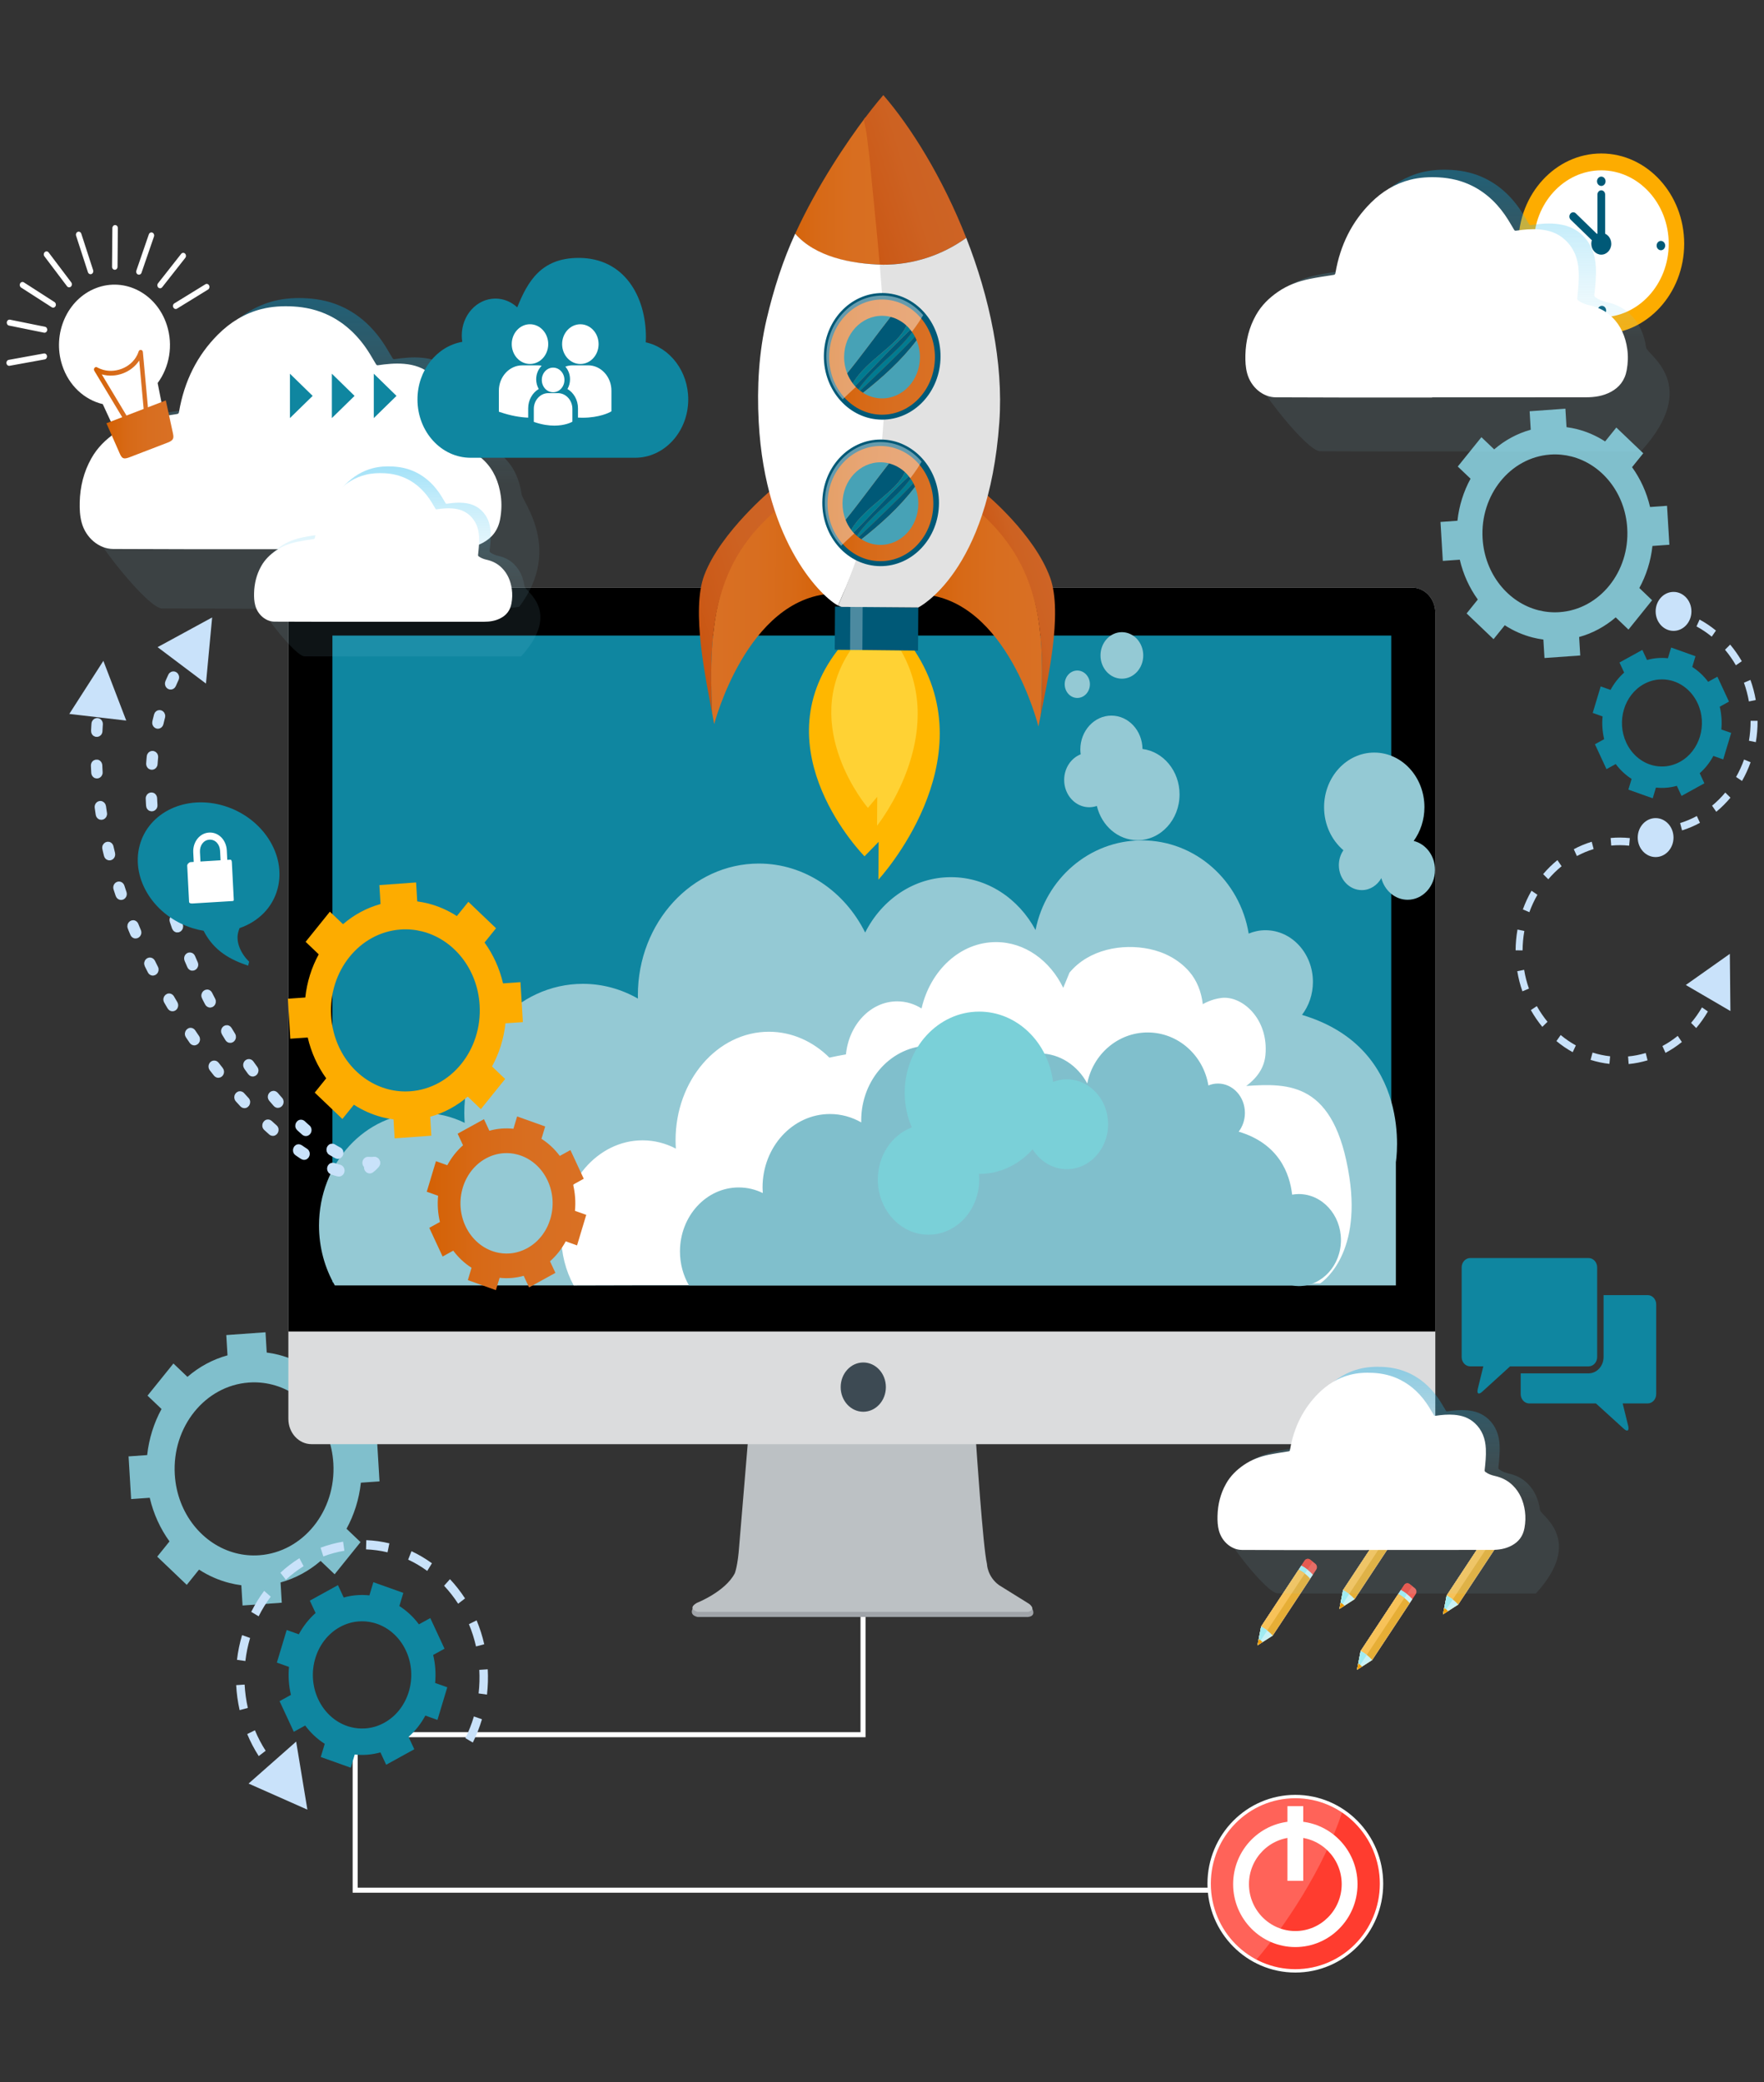 <?xml version="1.0" encoding="utf-8"?>
<!-- Generator: Adobe Illustrator 24.3.0, SVG Export Plug-In . SVG Version: 6.00 Build 0)  -->
<svg version="1.1" id="Layer_1" xmlns="http://www.w3.org/2000/svg" xmlns:xlink="http://www.w3.org/1999/xlink" x="0px" y="0px"
	 viewBox="0 0 700 826" style="enable-background:new 0 0 700 826;" xml:space="preserve">
<rect x="0" y="0" width="700" height="826" fill="#333333" stroke="none"/>
<style type="text/css">
	.st0{fill:none;stroke:#FFFFFF;stroke-width:2;stroke-miterlimit:10;}
	.st1{fill:#FF3C2F;stroke:#FFFFFF;stroke-width:1.339;stroke-miterlimit:10;}
	.st2{fill:#FFFFFF;}
	.st3{opacity:0.2;fill:#FFFFFF;enable-background:new    ;}
	.st4{fill:#80BFCC;}
	.st5{fill:#0F86A0;}
	.st6{fill:#C9E2FA;}
	.st7{fill-rule:evenodd;clip-rule:evenodd;fill:#A0A4A9;}
	.st8{fill-rule:evenodd;clip-rule:evenodd;fill:#BCC1C4;}
	.st9{fill-rule:evenodd;clip-rule:evenodd;fill:#DBDCDD;}
	.st10{fill-rule:evenodd;clip-rule:evenodd;fill:#3D4A53;}
	.st11{fill-rule:evenodd;clip-rule:evenodd;}
	.st12{fill-rule:evenodd;clip-rule:evenodd;fill:#0F86A0;}
	.st13{fill:#94C9D4;}
	.st14{fill:#7AD0D8;}
	.st15{fill:#FFB700;}
	.st16{fill:#FFD234;}
	.st17{fill:url(#SVGID_1_);}
	.st18{fill:url(#SVGID_2_);}
	.st19{fill:url(#SVGID_3_);}
	.st20{fill:url(#SVGID_4_);}
	.st21{fill:#005977;}
	.st22{opacity:0.3;fill:#FFFFFF;enable-background:new    ;}
	.st23{fill:url(#SVGID_5_);}
	.st24{fill:url(#SVGID_6_);}
	.st25{fill:#E2E2E2;}
	.st26{fill:#005977;stroke:#005977;stroke-width:2;stroke-miterlimit:10;}
	.st27{fill:url(#SVGID_7_);}
	.st28{opacity:0.4;fill:#FFFFFF;enable-background:new    ;}
	.st29{fill:#47A2B6;}
	.st30{fill:#007B91;}
	.st31{fill:url(#SVGID_8_);}
	.st32{fill-rule:evenodd;clip-rule:evenodd;fill:#EF6258;}
	.st33{fill-rule:evenodd;clip-rule:evenodd;fill:#EC4E42;}
	.st34{fill-rule:evenodd;clip-rule:evenodd;fill:#C9F2F6;}
	.st35{fill-rule:evenodd;clip-rule:evenodd;fill:#A0EBF2;}
	.st36{fill-rule:evenodd;clip-rule:evenodd;fill:#E6AE36;}
	.st37{fill-rule:evenodd;clip-rule:evenodd;fill:#F7C259;}
	.st38{fill-rule:evenodd;clip-rule:evenodd;fill:#F19C00;}
	.st39{opacity:0.9;fill-rule:evenodd;clip-rule:evenodd;fill:url(#SVGID_9_);enable-background:new    ;}
	.st40{fill-rule:evenodd;clip-rule:evenodd;fill:#FFFFFF;}
	.st41{fill-rule:evenodd;clip-rule:evenodd;fill:#FDAC00;}
	.st42{fill-rule:evenodd;clip-rule:evenodd;fill:#005977;}
	.st43{opacity:0.9;fill-rule:evenodd;clip-rule:evenodd;fill:url(#SVGID_10_);enable-background:new    ;}
	.st44{opacity:0.9;fill-rule:evenodd;clip-rule:evenodd;fill:url(#SVGID_11_);enable-background:new    ;}
	.st45{opacity:0.9;fill-rule:evenodd;clip-rule:evenodd;fill:url(#SVGID_12_);enable-background:new    ;}
	.st46{fill:url(#SVGID_13_);}
	.st47{fill-rule:evenodd;clip-rule:evenodd;fill:url(#SVGID_14_);}
	.st48{fill:#FDAC00;}
	.st49{fill:url(#SVGID_15_);}
	.st50{fill:#C9E2FA;stroke:#C9E2FA;stroke-width:2;stroke-miterlimit:10;}
</style>
<g>
	<path class="st0" d="M342.47,636.05v52.17c0,0-168.25,0-201.53,0v61.69h340.19"/>
	<ellipse class="st1" cx="514.02" cy="747.33" rx="34.2" ry="34.58"/>
	<g>
		<path class="st1" d="M536.65,747.97c0,12.79-10.25,23.15-22.9,23.15s-22.9-10.36-22.9-23.15c0-12.79,10.25-23.15,22.9-23.15
			C526.39,724.82,536.65,735.19,536.65,747.97z"/>
		<g>
			<path class="st2" d="M514.02,772.47c-13.61,0-24.68-11.19-24.68-24.95s11.07-24.95,24.68-24.95s24.68,11.19,24.68,24.95
				C538.7,761.28,527.63,772.47,514.02,772.47z M514.02,728.91c-10.15,0-18.4,8.35-18.4,18.6s8.25,18.6,18.4,18.6
				c10.15,0,18.4-8.34,18.4-18.6C532.42,737.26,524.17,728.91,514.02,728.91z"/>
			<rect x="510.89" y="716.57" class="st2" width="6.27" height="29.62"/>
		</g>
	</g>
	<path class="st3" d="M498.18,777.86c10.91-12.42,27.32-36.67,34.61-59.56c-5.39-3.58-11.83-5.67-18.76-5.67
		c-18.89,0-34.2,15.48-34.2,34.58C479.82,760.53,487.27,772.09,498.18,777.86z"/>
</g>
<g>
	<g>
		<path class="st4" d="M150.6,587.72l-1.02-16.94l-7.38,0.52c-1.5-6.43-4.2-12.29-7.84-17.31l4.87-6.05l-11.72-11.19l-4.88,6.05
			c-3.72-2.41-7.79-4.21-12.1-5.31c-1.53-0.39-3.1-0.69-4.69-0.89l-0.48-8.04l-15.56,1.11l0.48,8.04
			c-5.91,1.62-11.29,4.57-15.9,8.54l-5.56-5.3L58.54,553.7l5.56,5.3c-3,5.49-4.98,11.69-5.7,18.28l-7.38,0.52l1.02,16.94l7.38-0.52
			c1.5,6.43,4.21,12.29,7.84,17.31l-4.87,6.05l11.72,11.19l4.87-6.05c3.72,2.42,7.79,4.21,12.1,5.31c1.54,0.39,3.1,0.69,4.69,0.89
			l0.48,8.04l15.56-1.11l-0.48-8.04c5.91-1.62,11.29-4.57,15.9-8.54l5.56,5.3l10.28-12.76l-5.56-5.3c3-5.49,4.98-11.69,5.7-18.28
			L150.6,587.72z M102.88,617.02c-3.18,0.23-6.29-0.07-9.24-0.82c-13.17-3.34-23.35-15.73-24.28-31.19
			c-1.14-18.92,12.02-35.27,29.4-36.51c3.18-0.23,6.29,0.07,9.24,0.82c13.17,3.34,23.35,15.73,24.28,31.19
			C133.42,599.45,120.26,615.78,102.88,617.02z"/>
		<path class="st5" d="M172.67,667.69c0.35-3.75,0.09-7.47-0.78-11.11l4.51-2.48l-5.65-12.15l-4.51,2.48
			c-2.18-2.92-4.79-5.35-7.76-7.25l1.57-5.23l-8.73-3.11l-3.16-1.13l-1.57,5.23c-3.41-0.37-6.88-0.09-10.2,0.85l-2.28-4.91
			l-11.16,6.15l2.28,4.91c-2.68,2.37-4.91,5.22-6.66,8.45l-4.8-1.72l-3.9,12.94l4.81,1.71c-0.35,3.75-0.09,7.47,0.77,11.11
			l-4.51,2.48l5.65,12.15l4.51-2.48c2.18,2.92,4.78,5.36,7.76,7.26l-1.57,5.23l8.73,3.11l3.16,1.13l1.58-5.23
			c3.41,0.37,6.88,0.09,10.2-0.85l2.28,4.91l11.16-6.15l-2.28-4.91c2.68-2.37,4.92-5.2,6.67-8.45l4.8,1.72l3.9-12.95L172.67,667.69z
			 M152.5,683.47c-2.37,1.31-4.91,2.07-7.53,2.25c-1.96,0.14-3.89-0.04-5.74-0.51c-5.53-1.4-10.32-5.4-12.98-11.11
			c-4.86-10.46-1-23.28,8.6-28.58c2.37-1.31,4.91-2.07,7.53-2.25c1.96-0.14,3.89,0.04,5.74,0.51c5.53,1.4,10.32,5.4,12.98,11.11
			C165.97,665.37,162.11,678.18,152.5,683.47z"/>
	</g>
	<path class="st6" d="M94.19,673.49c-0.22-1.63-0.38-3.3-0.47-4.94l3.35-0.22c0.17,3.11,0.6,6.26,1.28,9.27l-3.26,0.87
		C94.72,676.83,94.42,675.17,94.19,673.49z M94.04,658.51c0.39-3.32,1.07-6.61,2.02-9.8l3.19,1.13c-0.89,2.97-1.52,6.04-1.88,9.14
		L94.04,658.51z M98.1,687.96l3.06-1.5c1.18,2.84,2.61,5.57,4.26,8.13l-2.75,2.1C100.9,693.94,99.36,691,98.1,687.96z M99.69,639.49
		c1.47-2.94,3.19-5.74,5.13-8.34l2.61,2.3c-1.81,2.43-3.42,5.04-4.79,7.79L99.69,639.49z M111.27,623.96
		c2.34-2.18,4.88-4.12,7.54-5.77l1.67,3.17c-2.48,1.55-4.85,3.35-7.04,5.38L111.27,623.96z M127.21,614.03
		c2.89-1.09,5.9-1.89,8.95-2.4l0.5,3.61c-2.85,0.47-5.66,1.22-8.35,2.24L127.21,614.03z M145.25,614.69l0.11-3.65
		c3.07,0.11,6.15,0.54,9.15,1.26l-0.73,3.56C150.98,615.19,148.11,614.8,145.25,614.69z M161.97,618.76l1.32-3.35
		c2.82,1.32,5.55,2.93,8.11,4.79l-1.86,3.04C167.14,621.49,164.6,619.99,161.97,618.76z M176.22,629.12l2.34-2.61
		c2.2,2.34,4.21,4.91,5.98,7.64l-2.74,2.1C180.15,633.69,178.27,631.3,176.22,629.12z M184.67,689.58c1.37-2.74,2.5-5.64,3.38-8.61
		l3.2,1.12c-0.94,3.18-2.16,6.29-3.62,9.23L184.67,689.58z M186.08,644.36l3.05-1.51c1.27,3.04,2.29,6.23,3.03,9.48l-3.26,0.87
		C188.21,650.18,187.26,647.2,186.08,644.36z M189.92,671.84c0.36-3.09,0.45-6.24,0.28-9.35l3.35-0.22
		c0.18,3.35,0.08,6.73-0.3,10.04L189.92,671.84z M98.64,707.6l23.34,10.35l-4.46-27L98.64,707.6z"/>
</g>
<g>
	<g id="Shape_1_copy">
		<g>
			<path class="st7" d="M408.57,636.58l-12.13-5.68c-4.69-3.41-4.79-8.42-4.79-8.42c-69.04-7.06-98.3-3.46-98.3-3.46
				c-0.55,8.01-1.75,7.16-1.75,7.16c-3.77,7.32-15.35,10.09-15.35,10.09c-4.23,4.53,0.62,5.24,0.62,5.24h131.07
				C412.32,641.01,408.57,636.58,408.57,636.58z"/>
		</g>
	</g>
	<g id="Shape_1">
		<g>
			<path class="st8" d="M408.22,636.2l-11.78-7.32c-4.69-3.41-4.79-8.42-4.79-8.42c-1.56-6.32-4.33-48.01-4.33-48.01h-90.57
				l-3.41,40.79c-0.55,8.01-1.75,10.92-1.75,10.92c-3.77,7.32-15,11.73-15,11.73c-4.23,2.41,0.28,3.6,0.28,3.6h131.07
				C411.63,638.5,408.22,636.2,408.22,636.2z"/>
		</g>
	</g>
	<g id="Shape_2">
		<g>
			<path class="st9" d="M560.37,233.12H123.63c-5.08,0-9.2,4.49-9.2,10.02v319.79c0,5.53,4.12,10.02,9.2,10.02h436.74
				c5.08,0,9.2-4.49,9.2-10.02V243.14C569.57,237.61,565.45,233.12,560.37,233.12z"/>
		</g>
	</g>
	<g id="Shape_3">
		<g>
			<path class="st10" d="M342.57,540.54c-4.96,0-8.97,4.38-8.97,9.78s4.02,9.77,8.97,9.77c4.96,0,8.97-4.38,8.97-9.77
				C351.55,544.92,347.53,540.54,342.57,540.54z"/>
		</g>
	</g>
	<g id="Shape_2_copy">
		<g>
			<path class="st11" d="M569.57,528.25V243.14c0-5.53-4.12-10.02-9.2-10.02H123.63c-5.08,0-9.2,4.49-9.2,10.02v285.11H569.57z"/>
		</g>
	</g>
	<g id="Shape_4">
		<g>
			<rect x="131.91" y="252.15" class="st12" width="420.17" height="256.57"/>
		</g>
	</g>
</g>
<g>
	<path class="st13" d="M516.66,402.64c2.71-3.55,4.34-8.11,4.34-13.09c0-11.32-8.43-20.5-18.83-20.5c-2.35,0-4.59,0.48-6.66,1.34
		c-3.44-21-21.11-36.99-42.41-36.99c-20.82,0-38.18,15.29-42.17,35.58C404.19,356.44,391.7,348,377.39,348
		c-14.69,0-27.47,8.88-34.07,21.97c-8.12-16.3-23.98-27.37-42.21-27.37c-26.51,0-47.99,23.4-47.99,52.26c0,0.45,0.02,0.88,0.03,1.32
		c-6.53-3.73-13.96-5.86-21.84-5.86c-25.99,0-47.06,22.94-47.06,51.24c0,1.32,0.06,2.62,0.15,3.91c-5.13-2.5-10.8-3.91-16.79-3.91
		c-22.66,0-41.02,20-41.02,44.66c0,8.73,2.31,16.88,6.29,23.76h421.04v-48.92C553.91,461.07,561.38,415.99,516.66,402.64z"/>
	<path class="st2" d="M535.46,467c-5.79-37.75-23.98-37.31-40.93-36.16c5.15-3.81,7.22-8.04,7.62-12.19
		c1.37-14.37-9.17-23.64-17.32-22.75c-4.26,0.47-7.53,2.5-7.53,2.5c-0.56-4.83-2.29-9.42-5.49-13.07
		c-4.15-4.71-9.78-7.58-15.62-8.81c-10.85-2.29-24.11,0.09-31.79,9.36l-2.48,6.04c-5.25-10.83-15.22-18.16-26.68-18.16
		c-14.15,0-26.05,11.17-29.55,26.33c-2.88-1.8-6.17-2.82-9.66-2.82c-10.51,0-19.16,9.2-20.34,21.05c-2.15,0.36-4.34,0.79-6.56,1.28
		c-6.46-6.4-14.84-10.27-24-10.27c-20.46,0-37.05,19.29-37.05,43.08c0,1.11,0.05,2.2,0.12,3.29c-4.04-2.11-8.51-3.29-13.22-3.29
		c-17.84,0-32.3,16.81-32.3,37.56c0,7.35,1.82,14.2,4.95,19.98l296.22-0.76C523.84,509.23,540.36,498.93,535.46,467z"/>
	<path class="st13" d="M560.99,333.63c2.66-3.69,4.26-8.32,4.26-13.38c0-11.97-8.91-21.68-19.91-21.68
		c-10.99,0-19.91,9.7-19.91,21.68c0,6.95,3.01,13.11,7.67,17.07c-1.13,1.65-1.81,3.69-1.81,5.91c0,5.47,4.07,9.91,9.1,9.91
		c3.29,0,6.16-1.91,7.76-4.76c1.29,4.95,5.47,8.59,10.43,8.59c6,0,10.86-5.29,10.86-11.82
		C569.46,339.52,565.84,334.82,560.99,333.63z"/>
	<path class="st13" d="M453.37,297.14c-0.1-7.33-5.58-13.23-12.33-13.23c-6.81,0-12.34,6.01-12.34,13.44c0,0.65,0.06,1.28,0.14,1.91
		c-3.82,1.51-6.55,5.49-6.55,10.17c0,5.99,4.46,10.83,9.95,10.83c1.05,0,2.07-0.19,3.02-0.51c1.87,7.82,8.37,13.59,16.13,13.59
		c9.22,0,16.69-8.13,16.69-18.17C468.08,305.86,461.65,298.2,453.37,297.14z"/>
	<path class="st13" d="M453.67,260.03c0,5.1-3.8,9.23-8.48,9.23s-8.48-4.14-8.48-9.23c0-5.1,3.8-9.23,8.48-9.23
		S453.67,254.93,453.67,260.03z"/>
	<path class="st13" d="M432.5,271.46c0,3.01-2.24,5.44-5,5.44s-5-2.44-5-5.44c0-3.01,2.24-5.44,5-5.44S432.5,268.46,432.5,271.46z"
		/>
	<path class="st4" d="M515.35,473.72c-0.89,0-1.75,0.1-2.6,0.24c-0.92-8.18-5.13-20.19-21.21-24.99c1.54-2.01,2.47-4.61,2.47-7.44
		c0-6.43-4.79-11.65-10.7-11.65c-1.33,0-2.61,0.27-3.79,0.76c-1.96-11.93-12-21.03-24.1-21.03c-11.83,0-21.7,8.69-23.97,20.23
		c-3.83-7.13-10.93-11.92-19.06-11.92c-8.35,0-15.61,5.05-19.37,12.49c-4.62-9.27-13.63-15.56-23.99-15.56
		c-15.07,0-27.28,13.29-27.28,29.7c0,0.25,0.01,0.5,0.02,0.75c-3.71-2.12-7.93-3.33-12.42-3.33c-14.77,0-26.75,13.03-26.75,29.13
		c0,0.75,0.03,1.49,0.08,2.22c-2.91-1.43-6.14-2.22-9.54-2.22c-12.88,0-23.31,11.37-23.31,25.38c0,4.97,1.31,9.59,3.58,13.5h239.28
		c0.87,0.15,1.75,0.25,2.66,0.25c9.26,0,16.77-8.18,16.77-18.26C532.12,481.9,524.61,473.72,515.35,473.72z"/>
	<path class="st14" d="M423.36,428.2c-1.92,0-3.76,0.38-5.48,1.05c-1.93-15.76-14.31-27.91-29.3-27.91
		c-16.33,0-29.57,14.42-29.57,32.2c0,4.91,1.01,9.56,2.82,13.73c-7.85,2.98-13.49,11.1-13.49,20.67c0,12.1,9.01,21.91,20.12,21.91
		s20.12-9.81,20.12-21.91c0-0.74-0.04-1.48-0.1-2.2c0.03,0,0.07,0,0.1,0c8.32,0,15.82-3.75,21.2-9.76
		c2.94,4.75,7.92,7.87,13.58,7.87c9.04,0,16.37-7.98,16.37-17.82C439.72,436.18,432.4,428.2,423.36,428.2z"/>
</g>
<g>
	<path class="st15" d="M362.94,257.96l-30.4-0.22c-0.03,0.05-0.07,0.11-0.1,0.16c-30.87,39.97,10.62,81.83,10.62,81.83l5.6-5.75
		L348.57,349c0,0,43.34-46.79,14.37-90.86C362.94,258.13,362.94,258.06,362.94,257.96z"/>
	<path class="st16" d="M357.59,258.08l-20.09-0.14c-0.02,0.04-0.04,0.08-0.06,0.12c-20.42,30.53,6.97,62.46,6.97,62.46l3.7-4.4
		l-0.07,11.47c0,0,28.67-35.75,9.55-69.38C357.59,258.2,357.59,258.16,357.59,258.08z"/>
	<g>
		<g>
			
				<linearGradient id="SVGID_1_" gradientUnits="userSpaceOnUse" x1="424.259" y1="462.849" x2="472.002" y2="462.849" gradientTransform="matrix(1 6.700000e-03 -6.700000e-03 1 -55.236 -222.748)">
				<stop  offset="0" style="stop-color:#D46104"/>
				<stop  offset="0.305" style="stop-color:#D76916"/>
				<stop  offset="0.632" style="stop-color:#D86E20"/>
				<stop  offset="1" style="stop-color:#D97024"/>
			</linearGradient>
			<path class="st17" d="M384.39,198.09c-18.1,11.99-18.42,37.68-18.42,37.68c33.81,2.3,46.1,52.46,46.1,52.46s0.34-1.62,0.87-4.34
				C415,248.33,412.65,220.12,384.39,198.09z"/>
			
				<linearGradient id="SVGID_2_" gradientUnits="userSpaceOnUse" x1="455.824" y1="461.1" x2="476.796" y2="454.364" gradientTransform="matrix(1 6.700000e-03 -6.700000e-03 1 -55.236 -222.748)">
				<stop  offset="0" style="stop-color:#C9540E"/>
				<stop  offset="0.208" style="stop-color:#CB5A18"/>
				<stop  offset="0.581" style="stop-color:#CD6222"/>
				<stop  offset="1" style="stop-color:#CE6426"/>
			</linearGradient>
			<path class="st18" d="M416.71,229.14c-6.31-17.28-25.48-33.1-25.48-33.1c-2.36,0.93-4.49,2.03-6.42,3.27c0.19,0,0.39,0,0.58,0
				c-0.19,0-0.39,0-0.58,0c-0.15,0.09-0.29,0.2-0.43,0.29c28.27,22.03,30.63,48.72,28.57,84.29
				C415.42,271.12,421.92,243.38,416.71,229.14z"/>
		</g>
		<g>
			
				<linearGradient id="SVGID_3_" gradientUnits="userSpaceOnUse" x1="2141.895" y1="462.245" x2="2189.608" y2="462.245" gradientTransform="matrix(-1 -6.700000e-03 -6.700000e-03 1 2475.095 -205.253)">
				<stop  offset="0" style="stop-color:#D46104"/>
				<stop  offset="0.305" style="stop-color:#D76916"/>
				<stop  offset="0.632" style="stop-color:#D86E20"/>
				<stop  offset="1" style="stop-color:#D97024"/>
			</linearGradient>
			<path class="st19" d="M312.2,197.56c17.95,12.26,17.95,37.95,17.95,37.95c-33.83,1.81-46.74,51.78-46.74,51.78
				s-0.32-1.63-0.82-4.37C280.96,247.35,283.66,219.17,312.2,197.56z"/>
			
				<linearGradient id="SVGID_4_" gradientUnits="userSpaceOnUse" x1="2201.023" y1="465.869" x2="2150.22" y2="449.552" gradientTransform="matrix(-1 -6.700000e-03 -6.700000e-03 1 2475.095 -205.253)">
				<stop  offset="0" style="stop-color:#C9540E"/>
				<stop  offset="0.208" style="stop-color:#CB5A18"/>
				<stop  offset="0.581" style="stop-color:#CD6222"/>
				<stop  offset="1" style="stop-color:#CE6426"/>
			</linearGradient>
			<path class="st20" d="M279.49,228.14c6.53-17.18,27.05-34.15,27.05-34.15c2.34,0.96,3.31,3.52,5.23,4.79c-0.19,0-0.39,0-0.58,0
				c0.19,0,0.39,0,0.58,0c0.15,0.1,0.28,0.2,0.42,0.29c-28.54,21.6-31.23,48.28-29.61,83.86
				C280.27,270.13,274.11,242.31,279.49,228.14z"/>
		</g>
		<g>
			<polygon class="st21" points="364.3,258.1 331.24,257.75 331.35,240.63 364.41,240.99 			"/>
			<polygon class="st22" points="337.32,257.9 337.43,240.78 342.32,240.82 342.21,257.94 			"/>
		</g>
		
			<linearGradient id="SVGID_5_" gradientUnits="userSpaceOnUse" x1="366.903" y1="295.812" x2="413.242" y2="295.812" gradientTransform="matrix(1 6.700000e-03 -6.700000e-03 1 -55.236 -222.749)">
			<stop  offset="0" style="stop-color:#D46104"/>
			<stop  offset="0.305" style="stop-color:#D76916"/>
			<stop  offset="0.632" style="stop-color:#D86E20"/>
			<stop  offset="1" style="stop-color:#D97024"/>
		</linearGradient>
		<path class="st23" d="M343.43,46.54c-7.22,9.61-18.88,26.62-27.87,46.17c7.98,9.46,22.07,11.94,34.67,12.29
			c-1.22-14.12-2.76-28.29-4.09-42.61C345.42,57.51,344.79,51.42,343.43,46.54z"/>
		
			<linearGradient id="SVGID_6_" gradientUnits="userSpaceOnUse" x1="391.338" y1="298.007" x2="436.957" y2="283.355" gradientTransform="matrix(1 6.700000e-03 -6.700000e-03 1 -55.236 -222.749)">
			<stop  offset="0" style="stop-color:#C9540E"/>
			<stop  offset="0.208" style="stop-color:#CB5A18"/>
			<stop  offset="0.581" style="stop-color:#CD6222"/>
			<stop  offset="1" style="stop-color:#CE6426"/>
		</linearGradient>
		<path class="st24" d="M383.43,94.38c-9.32-23.76-21.94-44.02-32.91-56.65c0,0-3.12,3.54-7.8,9.77c1.36,4.88,1.59,10.01,2.3,14.87
			c1.33,14.33,2.87,28.49,4.09,42.61c0.37,0.01,0.74,0.03,1.11,0.03C362.53,105.1,373.98,101.16,383.43,94.38z"/>
		<path class="st2" d="M350.2,105.02c-12.59-0.34-26.66-3.14-34.65-12.31c-4.83,10.49-8.53,21.97-11.35,33.99
			c-3.07,13.11-3.86,26.79-3.13,40.63c2.61,49,26,70.24,31.49,72.89c8.25-18.71,15.6-37.42,18-58.44
			C353.63,156.25,352.37,130.21,350.2,105.02z"/>
		<path class="st25" d="M394.15,131.26c-2.39-12.8-6.16-25.25-10.72-36.88c-9.44,6.78-20.9,10.72-33.22,10.64
			c-0.37,0-0.74-0.02-1.11-0.03c2.17,25.2,3.29,50.25,0.25,75.77c-2.4,21.01-8.52,40.74-16.77,59.45c0.85,0.4,1.33,0.56,1.33,0.56
			l30.5,0.23c0,0,27.92-13.8,32.15-73.45C397.42,155.4,396.37,143.17,394.15,131.26z"/>
		<g>
			<path class="st26" d="M372.23,141.54c-0.08,13.32-10.06,24.04-22.3,23.95s-22.09-10.96-22-24.28
				c0.08-13.32,10.06-24.04,22.3-23.95C362.47,117.34,372.32,128.22,372.23,141.54z"/>
			
				<linearGradient id="SVGID_7_" gradientUnits="userSpaceOnUse" x1="386.679" y1="361.692" x2="428.66" y2="361.692" gradientTransform="matrix(1 6.700000e-03 -6.700000e-03 1 -55.236 -222.749)">
				<stop  offset="0" style="stop-color:#D46104"/>
				<stop  offset="0.305" style="stop-color:#D76916"/>
				<stop  offset="0.632" style="stop-color:#D86E20"/>
				<stop  offset="1" style="stop-color:#D97024"/>
			</linearGradient>
			<path class="st27" d="M371,141.83c-0.08,12.62-9.54,22.79-21.13,22.7s-20.93-10.39-20.85-23.01s9.54-22.79,21.13-22.7
				C361.74,118.9,371.07,129.21,371,141.83z"/>
			<g>
				<path class="st28" d="M366.34,125.03c-7.4,12.87-21.05,22.77-31.93,33.38c-4.04-4.4-6.52-10.49-6.48-17.19
					c0.08-13.32,10.06-24.04,22.3-23.95C356.61,117.3,362.33,120.29,366.34,125.03z"/>
			</g>
			<g>
				<path class="st29" d="M350.11,125.29c-8.31-0.07-15.09,7.23-15.15,16.27c-0.02,2.32,0.42,4.53,1.21,6.53
					c5.91-7.27,11.43-14.98,17.23-22.38C352.34,125.45,351.24,125.3,350.11,125.29z"/>
				<path class="st30" d="M359.71,129.16c-3.02,7.64-16.03,13.74-21.31,22.94c0.28,0.37,0.58,0.73,0.89,1.08
					c7.28-7.27,14.14-15.06,21.96-22.35C360.77,130.22,360.26,129.67,359.71,129.16z"/>
				<path class="st30" d="M363.08,133.59c-0.33-0.63-0.7-1.23-1.1-1.81c-6.17,8.46-15.39,14.03-21.36,22.68
					c0.22,0.2,0.45,0.39,0.69,0.57C348.56,148.05,356.12,141.01,363.08,133.59z"/>
				<g>
					<path class="st21" d="M363.74,135.01c-0.2-0.49-0.42-0.96-0.66-1.43c-6.96,7.43-14.52,14.46-21.77,21.44
						c0.37,0.29,0.76,0.56,1.16,0.81C349.97,149.92,357.6,143.14,363.74,135.01z"/>
					<path class="st29" d="M342.47,155.84c2.19,1.38,4.72,2.2,7.44,2.22c8.31,0.07,15.09-7.23,15.14-16.27
						c0.01-2.42-0.46-4.7-1.31-6.77C357.6,143.14,349.97,149.92,342.47,155.84z"/>
					<path class="st21" d="M359.71,129.16c-1.79-1.64-3.94-2.84-6.3-3.43c-5.8,7.39-11.32,15.1-17.23,22.38
						c0.57,1.45,1.32,2.8,2.23,4C343.67,142.9,356.68,136.8,359.71,129.16z"/>
					<path class="st21" d="M361.98,131.79c-0.23-0.34-0.48-0.65-0.73-0.97c-7.83,7.3-14.69,15.08-21.96,22.35
						c0.42,0.46,0.87,0.88,1.34,1.3C346.6,145.83,355.82,140.25,361.98,131.79z"/>
				</g>
			</g>
		</g>
		<g>
			<path class="st26" d="M371.61,199.66c-0.08,13.32-10.07,24.04-22.3,23.95c-12.23-0.09-22.08-10.96-22-24.28
				s10.06-24.04,22.3-23.95C361.84,175.46,371.69,186.33,371.61,199.66z"/>
			
				<linearGradient id="SVGID_8_" gradientUnits="userSpaceOnUse" x1="386.439" y1="419.814" x2="428.419" y2="419.814" gradientTransform="matrix(1 6.700000e-03 -6.700000e-03 1 -55.236 -222.749)">
				<stop  offset="0" style="stop-color:#D46104"/>
				<stop  offset="0.305" style="stop-color:#D76916"/>
				<stop  offset="0.632" style="stop-color:#D86E20"/>
				<stop  offset="1" style="stop-color:#D97024"/>
			</linearGradient>
			<path class="st31" d="M370.37,199.95c-0.08,12.62-9.54,22.79-21.13,22.7s-20.93-10.39-20.85-23.01s9.54-22.79,21.13-22.7
				C361.11,177.02,370.44,187.32,370.37,199.95z"/>
			<g>
				<path class="st28" d="M365.71,183.15c-7.4,12.87-21.05,22.77-31.93,33.38c-4.04-4.4-6.52-10.49-6.48-17.19
					c0.08-13.32,10.06-24.04,22.3-23.95C355.98,175.42,361.7,178.41,365.71,183.15z"/>
			</g>
			<g>
				<path class="st29" d="M349.48,183.41c-8.31-0.07-15.09,7.22-15.15,16.27c-0.01,2.32,0.42,4.53,1.21,6.53
					c5.91-7.28,11.43-14.98,17.23-22.38C351.71,183.57,350.61,183.42,349.48,183.41z"/>
				<path class="st30" d="M359.08,187.28c-3.02,7.64-16.03,13.74-21.31,22.94c0.28,0.37,0.58,0.74,0.89,1.08
					c7.28-7.27,14.14-15.06,21.96-22.35C360.14,188.34,359.63,187.79,359.08,187.28z"/>
				<path class="st30" d="M362.45,191.71c-0.33-0.63-0.7-1.23-1.1-1.81c-6.17,8.46-15.39,14.03-21.36,22.68
					c0.22,0.2,0.45,0.39,0.69,0.57C347.93,206.17,355.49,199.13,362.45,191.71z"/>
				<g>
					<path class="st21" d="M363.11,193.13c-0.2-0.49-0.42-0.96-0.66-1.43c-6.96,7.43-14.52,14.46-21.77,21.44
						c0.37,0.29,0.76,0.56,1.16,0.81C349.34,208.04,356.97,201.26,363.11,193.13z"/>
					<path class="st29" d="M341.84,213.96c2.19,1.38,4.73,2.2,7.44,2.22c8.31,0.07,15.09-7.23,15.14-16.27
						c0.01-2.42-0.46-4.7-1.31-6.77C356.97,201.26,349.34,208.04,341.84,213.96z"/>
					<path class="st21" d="M359.08,187.28c-1.79-1.64-3.95-2.83-6.3-3.43c-5.8,7.39-11.33,15.1-17.23,22.38
						c0.57,1.45,1.32,2.8,2.23,4C343.04,201.02,356.05,194.92,359.08,187.28z"/>
					<path class="st21" d="M361.35,189.91c-0.23-0.34-0.48-0.65-0.73-0.97c-7.83,7.3-14.69,15.08-21.96,22.35
						c0.42,0.46,0.87,0.88,1.34,1.3C345.97,203.94,355.19,198.37,361.35,189.91z"/>
				</g>
			</g>
		</g>
	</g>
</g>
<g>
	<g>
		<g>
			<path class="st32" d="M500.45,645.3l-1.44,7.46l6.03-3.87l17.27-26.16c0.49-0.75,0.34-1.8-0.35-2.34l-2.08-1.63
				c-0.69-0.53-1.65-0.37-2.15,0.38L500.45,645.3z"/>
			<path class="st33" d="M500.45,645.3l-1.44,7.46l3.89-5.89l18.02-27.3l-1.04-0.82c-0.69-0.53-1.65-0.37-2.15,0.38L500.45,645.3z"
				/>
			<path class="st34" d="M500.45,645.3l-1.44,7.46l6.03-3.87l15.94-24.16c-1.42-1.56-2.94-2.73-4.58-3.58L500.45,645.3z"/>
			<path class="st35" d="M500.45,645.3l-1.44,7.46l3.89-5.89l15.94-24.15c-0.78-0.62-1.59-1.13-2.44-1.58L500.45,645.3z"/>
			<path class="st36" d="M500.45,645.3l-1.44,7.46l6.03-3.87l14.89-22.57c-1.41-1.59-2.94-2.77-4.59-3.58L500.45,645.3z"/>
			<path class="st37" d="M500.58,645.13l-1.43,7.4l3.85-5.85l14.78-22.4c-0.78-0.61-1.59-1.12-2.43-1.55L500.58,645.13z"/>
			<path class="st34" d="M500.45,645.3l-1.44,7.46l6.03-3.87c-0.63-0.72-1.35-1.39-2.14-2.01
				C502.1,646.25,501.28,645.73,500.45,645.3z"/>
			<path class="st35" d="M500.45,645.3l-1.44,7.46l3.89-5.89C502.1,646.25,501.28,645.73,500.45,645.3z"/>
			<path class="st38" d="M499.49,650.3l-0.48,2.46l1.99-1.28c-0.21-0.24-0.45-0.46-0.71-0.66
				C500.03,650.61,499.76,650.44,499.49,650.3z"/>
		</g>
	</g>
	<g>
		<g>
			<path class="st32" d="M532.96,630.85l-1.44,7.46l6.03-3.88l17.27-26.16c0.49-0.75,0.34-1.8-0.35-2.34l-2.08-1.63
				c-0.69-0.53-1.65-0.37-2.15,0.38L532.96,630.85z"/>
			<path class="st33" d="M532.96,630.85l-1.44,7.46l3.88-5.89l18.02-27.3l-1.04-0.82c-0.69-0.53-1.65-0.37-2.15,0.38L532.96,630.85z
				"/>
			<path class="st34" d="M532.96,630.85l-1.44,7.46l6.03-3.88l15.94-24.16c-1.42-1.56-2.94-2.73-4.58-3.58L532.96,630.85z"/>
			<path class="st35" d="M532.96,630.85l-1.44,7.46l3.88-5.89l15.94-24.15c-0.78-0.62-1.59-1.13-2.44-1.58L532.96,630.85z"/>
			<path class="st36" d="M532.96,630.85l-1.44,7.46l6.03-3.88l14.89-22.57c-1.41-1.59-2.94-2.77-4.58-3.58L532.96,630.85z"/>
			<path class="st37" d="M533.08,630.67l-1.43,7.4l3.85-5.85l14.78-22.4c-0.78-0.61-1.59-1.12-2.43-1.55L533.08,630.67z"/>
			<path class="st34" d="M532.96,630.85l-1.44,7.46l6.03-3.88c-0.63-0.72-1.35-1.39-2.14-2.01
				C534.6,631.79,533.78,631.28,532.96,630.85z"/>
			<path class="st35" d="M532.96,630.85l-1.44,7.46l3.88-5.89C534.61,631.79,533.78,631.28,532.96,630.85z"/>
			<path class="st38" d="M531.99,635.84l-0.48,2.46l1.99-1.28c-0.21-0.24-0.45-0.46-0.71-0.66
				C532.54,636.15,532.26,635.98,531.99,635.84z"/>
		</g>
	</g>
	<g>
		<g>
			<path class="st32" d="M539.94,655l-1.44,7.46l6.03-3.88l17.27-26.16c0.49-0.75,0.34-1.8-0.35-2.34l-2.08-1.63
				c-0.69-0.53-1.65-0.37-2.15,0.38L539.94,655z"/>
			<path class="st33" d="M539.94,655l-1.44,7.46l3.89-5.89l18.02-27.3l-1.04-0.82c-0.69-0.53-1.65-0.37-2.15,0.38L539.94,655z"/>
			<path class="st34" d="M539.94,655l-1.44,7.46l6.03-3.88l15.94-24.16c-1.42-1.56-2.94-2.73-4.58-3.58L539.94,655z"/>
			<path class="st35" d="M539.94,655l-1.44,7.46l3.89-5.89l15.94-24.15c-0.78-0.62-1.59-1.14-2.44-1.58L539.94,655z"/>
			<path class="st36" d="M539.94,655l-1.44,7.46l6.03-3.88l14.89-22.57c-1.41-1.59-2.94-2.77-4.59-3.58L539.94,655z"/>
			<path class="st37" d="M540.07,654.83l-1.43,7.4l3.85-5.85l14.78-22.4c-0.78-0.61-1.59-1.12-2.43-1.55L540.07,654.83z"/>
			<path class="st34" d="M539.94,655l-1.44,7.46l6.03-3.88c-0.63-0.72-1.35-1.39-2.14-2.01C541.59,655.95,540.77,655.43,539.94,655z
				"/>
			<path class="st35" d="M539.94,655l-1.44,7.46l3.89-5.89C541.59,655.95,540.77,655.43,539.94,655z"/>
			<path class="st38" d="M538.97,660l-0.48,2.47l1.99-1.28c-0.21-0.24-0.45-0.46-0.71-0.66C539.52,660.32,539.25,660.14,538.97,660z
				"/>
		</g>
	</g>
	<g>
		<g>
			<path class="st32" d="M574.07,633l-1.45,7.46l6.03-3.88l17.27-26.16c0.49-0.75,0.34-1.8-0.35-2.34l-2.08-1.63
				c-0.69-0.53-1.65-0.37-2.15,0.38L574.07,633z"/>
			<path class="st33" d="M574.07,633l-1.45,7.46l3.89-5.89l18.02-27.3l-1.04-0.82c-0.69-0.53-1.65-0.37-2.15,0.38L574.07,633z"/>
			<path class="st34" d="M574.07,633l-1.45,7.46l6.03-3.88l15.94-24.16c-1.42-1.56-2.94-2.73-4.58-3.58L574.07,633z"/>
			<path class="st35" d="M574.07,633l-1.45,7.46l3.89-5.89l15.94-24.15c-0.78-0.62-1.6-1.14-2.44-1.58L574.07,633z"/>
			<path class="st36" d="M574.07,633l-1.45,7.46l6.03-3.88l14.89-22.57c-1.41-1.59-2.94-2.77-4.59-3.58L574.07,633z"/>
			<path class="st37" d="M574.2,632.82l-1.43,7.39l3.86-5.85l14.78-22.4c-0.78-0.61-1.59-1.12-2.43-1.55L574.2,632.82z"/>
			<path class="st34" d="M574.07,633l-1.45,7.46l6.03-3.88c-0.63-0.72-1.35-1.39-2.14-2.01S574.9,633.42,574.07,633z"/>
			<path class="st35" d="M574.07,633l-1.45,7.46l3.89-5.89C575.72,633.94,574.9,633.42,574.07,633z"/>
			<path class="st38" d="M573.1,637.98l-0.48,2.47l1.99-1.28c-0.21-0.24-0.45-0.46-0.71-0.66
				C573.65,638.3,573.38,638.13,573.1,637.98z"/>
		</g>
	</g>
	<g id="nube_4_">
		<g>
			<linearGradient id="SVGID_9_" gradientUnits="userSpaceOnUse" x1="551.8" y1="632.201" x2="551.8" y2="542.25">
				<stop  offset="0.403" style="stop-color:#9ADFF2;stop-opacity:0.1"/>
				<stop  offset="0.668" style="stop-color:#50C7EF;stop-opacity:0.233"/>
				<stop  offset="0.892" style="stop-color:#16B5ED;stop-opacity:0.346"/>
				<stop  offset="1" style="stop-color:#00AEEC;stop-opacity:0.4"/>
			</linearGradient>
			<path class="st39" d="M529.09,632.2c-7.36-0.01-14.72-0.04-22.08-0.07c-4.23-0.01-20.2-20.5-21.45-25.12
				c-0.53-1.95-0.63-4-0.58-6.03c0.11-4.74,1.22-9.15,3.47-13.16c1.84-3.29,4.37-5.71,7.26-7.7c3.24-2.23,6.79-3.52,10.48-4.28
				c2.64-0.54,5.31-0.93,7.98-1.34c0.4-0.07,0.5-0.26,0.56-0.65c1.58-9.21,5.46-16.92,11.62-23.1c3.78-3.79,8.11-6.4,13.04-7.65
				c3.13-0.79,6.31-0.96,9.5-0.79c3.78,0.21,7.44,1.05,10.92,2.77c4.98,2.47,8.95,6.37,12.06,11.42c0.63,1.02,1.25,2.06,1.86,3.1
				c0.16,0.28,0.32,0.36,0.63,0.32c2.56-0.38,5.13-0.63,7.72-0.41c3.12,0.26,6.04,1.17,8.53,3.48c2.9,2.71,4.29,6.25,4.47,10.49
				c0.12,2.92-0.16,5.81-0.49,8.7c-0.05,0.42,0.08,0.61,0.35,0.81c1.21,0.88,2.56,1.34,3.94,1.66c2.72,0.62,5.2,1.83,7.31,3.92
				c2.81,2.78,4.35,6.35,4.93,10.5c0.32,2.32,17.77,11.8-1.64,33.11C598.81,632.15,538.95,632.21,529.09,632.2z"/>
			<path class="st40" d="M542.78,614.98c-9.53,0-19.05,0.01-28.58,0c-7.12-0.01-14.24-0.04-21.36-0.07
				c-4.09-0.01-7.93-3.2-9.14-7.65c-0.51-1.88-0.61-3.87-0.56-5.84c0.11-4.58,1.18-8.84,3.36-12.73c1.78-3.18,4.23-5.52,7.02-7.45
				c3.13-2.16,6.56-3.41,10.13-4.14c2.56-0.52,5.14-0.89,7.71-1.3c0.39-0.07,0.48-0.25,0.55-0.63c1.52-8.91,5.28-16.37,11.24-22.34
				c3.65-3.66,7.85-6.18,12.61-7.4c3.03-0.77,6.1-0.94,9.19-0.76c3.65,0.2,7.2,1,10.56,2.68c4.82,2.38,8.65,6.15,11.66,11.04
				c0.61,0.99,1.21,1.99,1.8,3.01c0.16,0.27,0.31,0.35,0.61,0.3c2.48-0.37,4.97-0.61,7.47-0.4c3.01,0.25,5.84,1.12,8.24,3.36
				c2.81,2.62,4.15,6.04,4.33,10.14c0.12,2.83-0.15,5.62-0.47,8.41c-0.05,0.41,0.08,0.59,0.33,0.78c1.17,0.86,2.47,1.3,3.81,1.59
				c2.63,0.6,5.03,1.77,7.07,3.79c2.71,2.68,4.21,6.14,4.77,10.15c0.31,2.24,0.23,4.46-0.18,6.7c-0.6,3.34-2.41,5.51-5.01,6.92
				c-2.53,1.38-5.24,1.76-8.01,1.76c-10.31,0.01-20.61,0.01-30.92,0.02c-6.08,0-12.15,0-18.22,0
				C542.78,614.94,542.78,614.97,542.78,614.98z"/>
		</g>
	</g>
	<g>
		<path class="st5" d="M653.83,513.81h-17.49v24.56c0,3.58-2.67,6.49-5.96,6.49h-26.93v8.23c0,2.05,1.52,3.7,3.41,3.7h26.45
			l11.05,10.05c1.44,1.31,2.22,0.77,1.73-1.21l-2.16-8.79c-0.01-0.02-0.02-0.03-0.02-0.05h9.91c1.88,0,3.4-1.66,3.4-3.7v-35.57
			C657.24,515.47,655.71,513.81,653.83,513.81z"/>
		<path class="st5" d="M583.42,542.08h5.2c-0.01,0.02-0.01,0.04-0.02,0.07l-2.16,8.79c-0.31,1.24-0.11,1.92,0.44,1.92
			c0.32,0,0.76-0.23,1.3-0.72l11.05-10.05h4.23h26.93c1.88,0,3.4-1.66,3.4-3.7v-24.56v-11.01c0-2.05-1.52-3.71-3.4-3.71h-46.97
			c-1.88,0-3.4,1.67-3.4,3.71v35.57C580.02,540.43,581.54,542.08,583.42,542.08z"/>
	</g>
</g>
<g>
	<g>
		<path class="st4" d="M662.45,216.12l-0.93-15.45l-6.73,0.48c-1.37-5.87-3.84-11.21-7.15-15.8l4.45-5.52l-10.69-10.21l-4.45,5.52
			c-3.39-2.2-7.11-3.84-11.04-4.85c-1.4-0.36-2.83-0.63-4.28-0.82l-0.44-7.33L607,163.16l0.44,7.33c-5.39,1.48-10.3,4.18-14.51,7.79
			l-5.07-4.83l-9.38,11.64l5.07,4.83c-2.74,5.01-4.55,10.67-5.2,16.68l-6.73,0.48l0.93,15.45l6.73-0.48
			c1.37,5.87,3.84,11.21,7.15,15.8l-4.44,5.52l10.69,10.21l4.45-5.52c3.39,2.2,7.11,3.84,11.04,4.85c1.4,0.36,2.83,0.63,4.28,0.82
			l0.44,7.33l14.19-1.01l-0.44-7.33c5.39-1.48,10.3-4.18,14.51-7.79l5.07,4.85l9.38-11.65l-5.07-4.85
			c2.74-5.01,4.55-10.66,5.2-16.68L662.45,216.12z M618.92,242.86c-2.9,0.21-5.74-0.07-8.43-0.75
			c-12.01-3.05-21.31-14.36-22.16-28.45c-1.04-17.26,10.97-32.17,26.82-33.31c2.9-0.21,5.74,0.07,8.43,0.75
			c12.01,3.05,21.31,14.36,22.15,28.46C646.78,226.82,634.77,241.73,618.92,242.86z"/>
		<path class="st5" d="M683.07,289.41c0.29-3.04,0.07-6.06-0.63-9.03l3.66-2.03l-4.59-9.88l-3.67,2.03
			c-1.77-2.37-3.89-4.34-6.31-5.9l1.28-4.25l-7.09-2.54l-2.57-0.91l-1.28,4.25c-2.77-0.3-5.59-0.08-8.29,0.69l-1.86-4l-9.07,5
			l1.86,4c-2.17,1.93-3.99,4.24-5.41,6.87l-3.9-1.39l-3.17,10.52l3.91,1.39c-0.29,3.04-0.07,6.06,0.63,9.03l-3.66,2.01l4.59,9.88
			l3.66-2.03c1.77,2.37,3.89,4.36,6.3,5.9l-1.28,4.25l7.09,2.53l2.57,0.91l1.28-4.25c2.77,0.3,5.59,0.08,8.29-0.69l1.86,4l9.07-5
			l-1.85-4c2.18-1.93,4-4.24,5.42-6.87l3.9,1.39l3.17-10.52L683.07,289.41z M666.67,302.23c-1.93,1.06-3.99,1.68-6.12,1.83
			c-1.59,0.11-3.16-0.03-4.66-0.41c-4.49-1.14-8.39-4.39-10.55-9.03c-3.95-8.5-0.82-18.92,6.99-23.22c1.93-1.06,3.99-1.68,6.12-1.83
			c1.59-0.11,3.16,0.03,4.66,0.41c4.5,1.14,8.39,4.39,10.55,9.03C677.62,287.51,674.48,297.93,666.67,302.23z"/>
	</g>
	<g>
		<path class="st41" d="M635.43,132.53c18.12,0,32.9-16.09,32.9-35.82s-14.78-35.82-32.9-35.82s-32.9,16.09-32.9,35.82
			C602.54,116.44,617.31,132.53,635.43,132.53z"/>
		<path class="st40" d="M635.43,125.86c14.74,0,26.76-13.09,26.76-29.14s-12.02-29.14-26.76-29.14s-26.76,13.09-26.76,29.14
			S620.69,125.86,635.43,125.86z"/>
		<path class="st42" d="M635.43,75.5L635.43,75.5c0.84,0,1.53,0.75,1.53,1.68v17.88c0,0.93-0.69,1.68-1.53,1.68l0,0
			c-0.84,0-1.53-0.75-1.53-1.68V77.17C633.9,76.25,634.59,75.5,635.43,75.5z"/>
		<path class="st42" d="M623.16,84.78L623.16,84.78c0.56-0.69,1.54-0.75,2.16-0.13l9.98,9.7c0.63,0.61,0.68,1.68,0.12,2.36l0,0
			c-0.56,0.69-1.54,0.75-2.17,0.13l-9.98-9.7C622.65,86.54,622.6,85.47,623.16,84.78z"/>
		<path class="st42" d="M635.43,73.77c0.94,0,1.7-0.83,1.7-1.85c0-1.01-0.76-1.85-1.7-1.85c-0.93,0-1.7,0.83-1.7,1.85
			S634.5,73.77,635.43,73.77z"/>
		<path class="st42" d="M660.79,97.43c0,1.02-0.76,1.85-1.7,1.85s-1.7-0.83-1.7-1.85s0.76-1.85,1.7-1.85
			C660.03,95.59,660.79,96.41,660.79,97.43z"/>
		<path class="st42" d="M635.66,125.04c-0.94,0-1.7-0.83-1.7-1.85s0.76-1.85,1.7-1.85s1.7,0.83,1.7,1.85S636.6,125.04,635.66,125.04
			z"/>
		<path class="st42" d="M610.3,97.68c0-1.02,0.76-1.85,1.7-1.85s1.7,0.83,1.7,1.85s-0.76,1.85-1.7,1.85S610.3,98.7,610.3,97.68z"/>
		<path class="st42" d="M635.43,101.03c2.19,0,3.97-1.94,3.97-4.32s-1.78-4.32-3.97-4.32c-2.19,0-3.97,1.94-3.97,4.32
			S633.25,101.03,635.43,101.03z"/>
	</g>
	<g id="nube_1_">
		<g>
			<linearGradient id="SVGID_10_" gradientUnits="userSpaceOnUse" x1="579.505" y1="179.111" x2="579.505" y2="67.331">
				<stop  offset="0.403" style="stop-color:#9ADFF2;stop-opacity:0.1"/>
				<stop  offset="0.668" style="stop-color:#50C7EF;stop-opacity:0.233"/>
				<stop  offset="0.892" style="stop-color:#16B5ED;stop-opacity:0.346"/>
				<stop  offset="1" style="stop-color:#00AEEC;stop-opacity:0.4"/>
			</linearGradient>
			<path class="st43" d="M551.29,179.11c-9.15-0.01-18.29-0.05-27.44-0.09c-5.26-0.02-25.1-25.48-26.65-31.21
				c-0.66-2.43-0.78-4.97-0.72-7.49c0.14-5.89,1.52-11.37,4.31-16.35c2.29-4.08,5.44-7.1,9.02-9.57c4.02-2.78,8.43-4.38,13.02-5.31
				c3.28-0.68,6.6-1.14,9.91-1.67c0.5-0.08,0.62-0.33,0.7-0.81c1.96-11.44,6.79-21.03,14.44-28.7c4.7-4.7,10.08-7.95,16.2-9.52
				c3.89-0.99,7.84-1.2,11.81-0.98c4.69,0.25,9.25,1.3,13.57,3.44c6.19,3.07,11.12,7.9,14.99,14.19c0.79,1.27,1.55,2.56,2.31,3.87
				c0.2,0.35,0.4,0.45,0.78,0.39c3.18-0.47,6.38-0.78,9.59-0.51c3.87,0.33,7.5,1.44,10.59,4.32c3.61,3.38,5.34,7.76,5.56,13.02
				c0.15,3.63-0.2,7.22-0.6,10.8c-0.06,0.52,0.1,0.76,0.43,1c1.5,1.1,3.18,1.66,4.89,2.05c3.38,0.77,6.46,2.28,9.08,4.87
				c3.49,3.45,5.41,7.88,6.13,13.04c0.4,2.87,22.08,14.67-2.04,41.14C637.92,179.04,563.53,179.12,551.29,179.11z"/>
			<path class="st40" d="M568.3,157.71c-11.84,0-23.68,0.01-35.51,0c-8.85-0.01-17.69-0.05-26.53-0.08
				c-5.08-0.02-9.86-3.97-11.36-9.52c-0.63-2.34-0.76-4.8-0.7-7.24c0.14-5.69,1.47-10.99,4.17-15.81c2.21-3.95,5.26-6.86,8.72-9.26
				c3.89-2.69,8.15-4.22,12.59-5.14c3.18-0.65,6.38-1.11,9.58-1.61c0.48-0.08,0.6-0.32,0.68-0.78c1.89-11.07,6.56-20.33,13.97-27.75
				c4.54-4.55,9.75-7.69,15.67-9.2c3.76-0.96,7.58-1.15,11.41-0.95c4.54,0.25,8.94,1.25,13.12,3.32
				c5.98,2.97,10.75,7.64,14.49,13.72c0.76,1.23,1.5,2.48,2.23,3.73c0.2,0.34,0.38,0.44,0.75,0.38c3.08-0.46,6.17-0.76,9.28-0.5
				c3.74,0.32,7.26,1.39,10.24,4.18c3.49,3.26,5.16,7.51,5.37,12.6c0.15,3.51-0.19,6.98-0.58,10.45c-0.06,0.51,0.09,0.73,0.41,0.97
				c1.45,1.07,3.07,1.6,4.73,1.98c3.27,0.74,6.25,2.2,8.78,4.7c3.37,3.33,5.23,7.63,5.93,12.61c0.39,2.79,0.28,5.55-0.22,8.32
				c-0.75,4.15-3,6.85-6.22,8.6c-3.14,1.71-6.51,2.19-9.95,2.19c-12.81,0.01-25.61,0.01-38.42,0.02c-7.55,0-15.09,0-22.64,0
				C568.3,157.67,568.3,157.69,568.3,157.71z"/>
		</g>
	</g>
	<path class="st6" d="M667.48,329.45l-0.76-2.91c2.28-0.71,4.5-1.64,6.63-2.8l1.24,2.7C672.31,327.68,669.92,328.69,667.48,329.45z
		 M681.06,322.06l-1.67-2.41c1.89-1.56,3.65-3.31,5.25-5.22l2.05,2.04C684.97,318.51,683.08,320.4,681.06,322.06z M691.28,309.84
		l-2.36-1.59c1.25-2.2,2.32-4.53,3.17-6.92l2.59,1.09C693.77,304.99,692.62,307.49,691.28,309.84z M696.76,294.44l-2.73-0.56
		c0.43-2.53,0.65-5.12,0.65-7.71v-0.19h2.77v0.19C697.46,288.95,697.22,291.73,696.76,294.44z M694.01,278.29
		c-0.44-2.53-1.1-5.03-1.97-7.44l2.58-1.1c0.93,2.58,1.64,5.26,2.11,7.97L694.01,278.29z M688.84,263.94
		c-1.26-2.19-2.71-4.26-4.31-6.16l2.04-2.05c1.72,2.04,3.27,4.26,4.62,6.6L688.84,263.94z M679.26,252.58
		c-1.9-1.55-3.93-2.92-6.05-4.06l1.23-2.71c2.27,1.22,4.46,2.69,6.49,4.36L679.26,252.58z M671.2,242.56c0,4.27-3.18,7.73-7.1,7.73
		s-7.1-3.46-7.1-7.73c0-4.27,3.18-7.73,7.1-7.73C668.02,234.82,671.2,238.29,671.2,242.56z M664.09,332.3c0,4.27-3.18,7.73-7.1,7.73
		s-7.1-3.46-7.1-7.73c0-4.27,3.18-7.73,7.1-7.73S664.09,328.02,664.09,332.3z"/>
	<path class="st6" d="M664.22,415.74c-1.07,0.71-2.19,1.37-3.31,1.97l-1.22-2.71c2.12-1.13,4.19-2.5,6.07-4.03l1.65,2.43
		C666.39,414.23,665.32,415.01,664.22,415.74z M653.79,420.67c-2.45,0.74-4.97,1.23-7.5,1.47l-0.23-3.01c2.36-0.22,4.72-0.68,7-1.37
		L653.79,420.67z M673.09,407.86l-2.03-2.05c1.61-1.89,3.06-3.95,4.32-6.14l2.35,1.61C676.38,403.61,674.82,405.84,673.09,407.86z
		 M638.66,422.07c-2.52-0.27-5.04-0.81-7.48-1.58l0.78-2.9c2.28,0.72,4.63,1.22,6.98,1.48L638.66,422.07z M624.09,417.44
		c-2.27-1.25-4.44-2.73-6.46-4.41l1.69-2.4c1.88,1.57,3.9,2.95,6.02,4.12L624.09,417.44z M612.03,407.39
		c-1.69-2.05-3.22-4.29-4.55-6.65l2.37-1.58c1.24,2.21,2.67,4.3,4.24,6.22L612.03,407.39z M606.72,392.21l-2.59,1.08
		c-0.91-2.58-1.59-5.28-2.04-7.99l2.73-0.53C605.23,387.29,605.87,389.81,606.72,392.21z M604.2,377.05l-2.77-0.02
		c0.02-2.77,0.27-5.54,0.75-8.25l2.72,0.58C604.45,371.88,604.22,374.47,604.2,377.05z M606.89,361.9l-2.58-1.1
		c0.93-2.57,2.08-5.06,3.43-7.41l2.35,1.6C608.83,357.18,607.75,359.51,606.89,361.9z M646.49,335.51
		c-2.36-0.25-4.75-0.27-7.11-0.04l-0.24-3.01c2.53-0.24,5.09-0.22,7.62,0.04L646.49,335.51z M614.4,348.84l-2.04-2.05
		c1.72-2.03,3.62-3.9,5.66-5.55l1.66,2.42C617.78,345.21,616,346.95,614.4,348.84z M632.39,336.85c-2.27,0.7-4.51,1.62-6.64,2.77
		l-1.23-2.71c2.28-1.23,4.68-2.22,7.12-2.96L632.39,336.85z M686.67,401.11l-0.23-22.68l-17.47,12.35L686.67,401.11z"/>
</g>
<g>
	<g>
		<g id="nube">
			<g>
				<linearGradient id="SVGID_11_" gradientUnits="userSpaceOnUse" x1="124.087" y1="241.806" x2="124.087" y2="118.252">
					<stop  offset="0.403" style="stop-color:#9ADFF2;stop-opacity:0.1"/>
					<stop  offset="0.668" style="stop-color:#50C7EF;stop-opacity:0.233"/>
					<stop  offset="0.892" style="stop-color:#16B5ED;stop-opacity:0.346"/>
					<stop  offset="1" style="stop-color:#00AEEC;stop-opacity:0.4"/>
				</linearGradient>
				<path class="st44" d="M94.59,241.49c-10.09-0.01-20.17-0.05-30.25-0.09c-5.79-0.02-27.67-28.09-29.38-34.41
					c-0.72-2.67-0.86-5.48-0.79-8.26c0.16-6.49,1.68-12.53,4.75-18.03c2.52-4.51,5.99-7.82,9.94-10.55
					c4.43-3.06,9.29-4.82,14.35-5.86c3.62-0.74,7.28-1.26,10.92-1.83c0.55-0.09,0.68-0.36,0.77-0.89
					c2.16-12.62,7.48-23.18,15.93-31.65c5.18-5.19,11.12-8.77,17.86-10.5c4.29-1.1,8.64-1.32,13.02-1.08
					c5.17,0.28,10.19,1.43,14.96,3.79c6.82,3.39,12.26,8.72,16.52,15.65c0.87,1.4,1.71,2.82,2.55,4.26c0.22,0.39,0.44,0.5,0.86,0.44
					c3.51-0.52,7.04-0.87,10.58-0.57c4.27,0.36,8.27,1.59,11.68,4.77c3.98,3.71,5.88,8.56,6.13,14.36
					c0.17,4.01-0.22,7.96-0.66,11.91c-0.07,0.58,0.11,0.84,0.47,1.11c1.65,1.21,3.5,1.83,5.39,2.26c3.73,0.85,7.12,2.5,10.02,5.37
					c3.84,3.8,5.96,8.7,6.76,14.37c0.45,3.17,16.18,21.85-0.86,44.6C202.52,242.59,108.09,241.5,94.59,241.49z"/>
				<path class="st40" d="M113.34,217.89c-13.05,0-26.1,0.01-39.16,0c-9.75-0.01-19.5-0.05-29.26-0.09
					c-5.6-0.02-10.87-4.38-12.52-10.5c-0.7-2.58-0.83-5.29-0.77-7.99c0.15-6.28,1.62-12.12,4.6-17.43c2.44-4.36,5.8-7.57,9.62-10.2
					c4.29-2.96,8.99-4.66,13.88-5.66c3.5-0.72,7.04-1.22,10.56-1.77c0.53-0.09,0.66-0.35,0.75-0.86
					c2.09-12.21,7.23-22.42,15.4-30.61c5-5.02,10.75-8.48,17.27-10.15c4.15-1.06,8.36-1.27,12.59-1.05c5,0.27,9.86,1.38,14.46,3.66
					c6.6,3.28,11.85,8.43,15.98,15.12c0.84,1.36,1.66,2.73,2.46,4.12c0.22,0.37,0.42,0.48,0.83,0.42c3.4-0.5,6.8-0.84,10.23-0.56
					c4.13,0.35,8,1.54,11.29,4.61c3.85,3.59,5.69,8.28,5.92,13.88c0.16,3.88-0.21,7.7-0.64,11.52c-0.06,0.56,0.1,0.81,0.46,1.07
					c1.6,1.18,3.39,1.77,5.22,2.19c3.61,0.82,6.89,2.43,9.68,5.18c3.72,3.67,5.76,8.41,6.53,13.9c0.43,3.07,0.31,6.12-0.24,9.17
					c-0.82,4.57-3.31,7.56-6.86,9.48c-3.46,1.88-7.18,2.41-10.97,2.42c-14.12,0.01-28.24,0.02-42.36,0.02c-8.32,0-16.64,0-24.96,0
					C113.34,217.85,113.34,217.87,113.34,217.89z"/>
			</g>
		</g>
		<g id="nube_5_">
			<g>
				<linearGradient id="SVGID_12_" gradientUnits="userSpaceOnUse" x1="158.399" y1="260.451" x2="158.399" y2="185.034">
					<stop  offset="0.403" style="stop-color:#9ADFF2;stop-opacity:0.1"/>
					<stop  offset="0.668" style="stop-color:#50C7EF;stop-opacity:0.233"/>
					<stop  offset="0.892" style="stop-color:#16B5ED;stop-opacity:0.346"/>
					<stop  offset="1" style="stop-color:#00AEEC;stop-opacity:0.4"/>
				</linearGradient>
				<path class="st45" d="M139.36,260.45c-6.17-0.01-12.35-0.03-18.52-0.05c-3.55-0.01-16.94-17.19-17.99-21.07
					c-0.44-1.63-0.53-3.35-0.49-5.05c0.1-3.97,1.03-7.67,2.91-11.04c1.54-2.75,3.67-4.79,6.09-6.46c2.72-1.87,5.69-2.95,8.79-3.58
					c2.22-0.46,4.46-0.77,6.69-1.12c0.34-0.05,0.42-0.22,0.47-0.54c1.32-7.73,4.58-14.19,9.75-19.37c3.17-3.18,6.8-5.37,10.94-6.42
					c2.63-0.68,5.29-0.81,7.97-0.66c3.17,0.17,6.24,0.87,9.16,2.32c4.17,2.07,7.5,5.34,10.11,9.58c0.53,0.86,1.05,1.73,1.56,2.6
					c0.14,0.24,0.27,0.3,0.52,0.26c2.15-0.32,4.31-0.53,6.48-0.35c2.61,0.22,5.06,0.97,7.15,2.92c2.44,2.28,3.6,5.24,3.75,8.79
					c0.1,2.45-0.13,4.88-0.41,7.3c-0.04,0.36,0.07,0.51,0.29,0.68c1.01,0.74,2.14,1.12,3.3,1.38c2.28,0.52,4.36,1.54,6.13,3.29
					c2.35,2.33,3.65,5.32,4.14,8.8c0.27,1.94,14.9,9.9-1.38,27.77C197.83,260.4,147.62,260.46,139.36,260.45z"/>
				<path class="st40" d="M150.84,246.68c-7.99,0-15.98,0.01-23.97,0c-5.97-0.01-11.94-0.03-17.91-0.05
					c-3.43-0.01-6.65-2.68-7.67-6.42c-0.43-1.58-0.51-3.24-0.47-4.89c0.09-3.84,0.99-7.41,2.81-10.67c1.49-2.67,3.55-4.63,5.89-6.24
					c2.63-1.81,5.5-2.85,8.5-3.46c2.14-0.44,4.31-0.75,6.47-1.09c0.32-0.05,0.4-0.21,0.46-0.52c1.28-7.47,4.43-13.72,9.43-18.73
					c3.06-3.07,6.58-5.19,10.57-6.21c2.54-0.65,5.12-0.78,7.7-0.64c3.06,0.16,6.03,0.85,8.85,2.24c4.04,2,7.25,5.16,9.78,9.27
					c0.51,0.83,1.01,1.68,1.51,2.53c0.13,0.23,0.26,0.29,0.51,0.26c2.08-0.3,4.16-0.51,6.26-0.34c2.53,0.22,4.9,0.94,6.91,2.82
					c2.36,2.2,3.48,5.06,3.63,8.5c0.1,2.37-0.13,4.71-0.39,7.06c-0.04,0.35,0.06,0.5,0.28,0.65c0.98,0.72,2.07,1.08,3.19,1.34
					c2.21,0.5,4.22,1.48,5.93,3.18c2.28,2.25,3.53,5.15,4,8.51c0.26,1.88,0.19,3.75-0.15,5.62c-0.5,2.8-2.02,4.63-4.2,5.8
					c-2.12,1.15-4.4,1.47-6.72,1.48c-8.64,0.01-17.29,0.01-25.93,0.01c-5.09,0-10.19,0-15.28,0
					C150.84,246.66,150.84,246.67,150.84,246.68z"/>
			</g>
		</g>
	</g>
	<g>
		<path class="st40" d="M38.1,114.3c11.46-4.41,24.04,2.14,28.09,14.62c2.64,8.13,1,16.79-3.63,23.04l3.85,19.47l-17.4,6.69
			l-8.23-17.79c-7.21-1.7-13.48-7.32-16.11-15.45C20.62,132.41,26.64,118.71,38.1,114.3z"/>
		<g>
			<linearGradient id="SVGID_13_" gradientUnits="userSpaceOnUse" x1="37.28" y1="153.409" x2="58.925" y2="153.409">
				<stop  offset="0" style="stop-color:#D46104"/>
				<stop  offset="0.305" style="stop-color:#D76916"/>
				<stop  offset="0.632" style="stop-color:#D86E20"/>
				<stop  offset="1" style="stop-color:#D97024"/>
			</linearGradient>
			<path class="st46" d="M51.21,166.54c0.26,0.45,0.15,1.03-0.26,1.32c-0.4,0.28-0.95,0.16-1.21-0.28l-8.61-14.32l-2.38-7.35
				l0.14,0.14c-0.04-0.08-0.1-0.14-0.16-0.2l-0.01-0.03c0.41,0.23,0.85,0.44,1.3,0.6c2.62,1,5.59,0.91,8.23-0.09
				c2.63-0.99,4.92-2.89,6.2-5.5c0.21-0.44,0.4-0.89,0.55-1.38c0.16-0.5,0.66-0.76,1.12-0.59c0.34,0.13,0.56,0.47,0.58,0.84
				l2.22,24.32c0.05,0.52-0.3,0.99-0.78,1.05s-0.91-0.33-0.96-0.85l-1.93-21.2c-1.55,2.38-3.85,4.13-6.43,5.1
				c-2.69,1.02-5.69,1.2-8.44,0.4L51.21,166.54z M41.13,153.26l-3.71-6.16c-0.26-0.44-0.15-1.03,0.26-1.32
				c0.29-0.21,0.65-0.2,0.93-0.01l0.11,0.07l0.01,0.03c-0.04-0.03-0.08-0.07-0.12-0.1l0.14,0.15L41.13,153.26z"/>
		</g>
		<linearGradient id="SVGID_14_" gradientUnits="userSpaceOnUse" x1="42.23" y1="170.364" x2="68.805" y2="170.364">
			<stop  offset="0" style="stop-color:#D46104"/>
			<stop  offset="0.305" style="stop-color:#D76916"/>
			<stop  offset="0.632" style="stop-color:#D86E20"/>
			<stop  offset="1" style="stop-color:#D97024"/>
		</linearGradient>
		<path class="st47" d="M42.23,167.92l23.57-9.06l2.69,12.4c0.49,2.24,0.75,3.3-1.89,4.31l-15.35,5.9
			c-2.65,1.01-3.05,0.02-3.96-2.06L42.23,167.92z"/>
		<g>
			<path class="st2" d="M44.59,90.47c0.01-0.65,0.5-1.19,1.1-1.18c0.6,0,1.09,0.54,1.08,1.2l-0.13,15.36
				c-0.01,0.65-0.5,1.19-1.1,1.18c-0.6,0-1.09-0.54-1.08-1.2L44.59,90.47z"/>
			<path class="st2" d="M59.06,92.98c0.21-0.62,0.84-0.93,1.41-0.7s0.85,0.91,0.64,1.54l-4.95,14.38c-0.21,0.62-0.84,0.93-1.41,0.7
				s-0.85-0.91-0.64-1.54L59.06,92.98z"/>
			<path class="st2" d="M71.88,100.73c0.39-0.5,1.08-0.56,1.54-0.13c0.46,0.42,0.51,1.18,0.12,1.68l-9.18,11.67
				c-0.39,0.5-1.08,0.56-1.54,0.13c-0.46-0.42-0.51-1.18-0.12-1.68L71.88,100.73z"/>
			<path class="st2" d="M81.49,112.79c0.53-0.33,1.2-0.12,1.49,0.46c0.3,0.58,0.11,1.31-0.42,1.62l-12.29,7.56
				c-0.53,0.33-1.2,0.12-1.49-0.46c-0.3-0.58-0.11-1.31,0.42-1.62L81.49,112.79z"/>
			<path class="st2" d="M30.19,93.5c-0.2-0.62,0.1-1.31,0.67-1.52c0.57-0.22,1.2,0.11,1.4,0.73l4.7,14.49
				c0.2,0.62-0.1,1.31-0.67,1.52c-0.57,0.22-1.2-0.11-1.4-0.73L30.19,93.5z"/>
			<path class="st2" d="M17.62,101.69c-0.38-0.51-0.32-1.26,0.15-1.68c0.47-0.41,1.16-0.35,1.54,0.16l8.97,11.87
				c0.38,0.51,0.32,1.26-0.15,1.68c-0.47,0.41-1.16,0.35-1.54-0.16L17.62,101.69z"/>
			<path class="st2" d="M8.37,114.08c-0.52-0.34-0.69-1.07-0.38-1.63c0.31-0.57,0.98-0.75,1.5-0.41l12.15,7.81
				c0.52,0.34,0.69,1.07,0.38,1.63c-0.31,0.57-0.98,0.75-1.5,0.41L8.37,114.08z"/>
			<path class="st2" d="M3.58,129.17c-0.6-0.12-0.99-0.74-0.87-1.39c0.11-0.64,0.68-1.07,1.28-0.95l13.87,2.81
				c0.59,0.12,0.98,0.74,0.87,1.39c-0.11,0.64-0.68,1.07-1.28,0.95L3.58,129.17z"/>
			<path class="st2" d="M3.82,145.12c-0.6,0.11-1.16-0.33-1.26-0.98s0.3-1.26,0.9-1.37l13.92-2.53c0.6-0.11,1.16,0.33,1.26,0.98
				s-0.3,1.26-0.9,1.37L3.82,145.12z"/>
		</g>
	</g>
	<g>
		<path class="st48" d="M207.49,405.51l-0.96-15.86l-6.91,0.49c-1.4-6.02-3.94-11.51-7.34-16.21l4.56-5.66l-10.98-10.49l-4.57,5.66
			c-3.48-2.25-7.3-3.95-11.33-4.98c-1.44-0.36-2.9-0.64-4.39-0.84l-0.45-7.52l-14.57,1.05l0.45,7.52
			c-5.53,1.52-10.58,4.29-14.89,7.99l-5.2-4.97l-9.63,11.96l5.2,4.97c-2.81,5.14-4.67,10.95-5.33,17.12l-6.91,0.49l0.96,15.86
			l6.91-0.49c1.4,6.02,3.94,11.52,7.34,16.21l-4.56,5.66l10.98,10.47l4.56-5.66c3.48,2.25,7.3,3.95,11.33,4.98
			c1.44,0.36,2.9,0.64,4.39,0.84l0.45,7.52l14.57-1.05l-0.45-7.52c5.53-1.52,10.57-4.29,14.89-7.99l5.21,4.97l9.63-11.96l-5.2-4.97
			c2.81-5.14,4.67-10.94,5.33-17.12L207.49,405.51z M162.81,432.94c-2.98,0.22-5.89-0.07-8.66-0.77
			c-12.33-3.14-21.87-14.73-22.74-29.21c-1.07-17.72,11.26-33.02,27.53-34.19c2.98-0.22,5.89,0.07,8.65,0.77
			c12.33,3.14,21.87,14.73,22.74,29.21C191.4,416.48,179.08,431.79,162.81,432.94z"/>
		<linearGradient id="SVGID_15_" gradientUnits="userSpaceOnUse" x1="169.35" y1="477.39" x2="232.64" y2="477.39">
			<stop  offset="0" style="stop-color:#D46104"/>
			<stop  offset="0.305" style="stop-color:#D76916"/>
			<stop  offset="0.632" style="stop-color:#D86E20"/>
			<stop  offset="1" style="stop-color:#D97024"/>
		</linearGradient>
		<path class="st49" d="M228.16,480.38c0.33-3.51,0.08-6.99-0.73-10.4l4.22-2.33l-5.29-11.38l-4.22,2.33
			c-2.04-2.73-4.48-5.01-7.27-6.79l1.47-4.9l-8.17-2.92l-2.96-1.06l-1.47,4.89c-3.19-0.35-6.44-0.09-9.55,0.79l-2.14-4.59
			l-10.45,5.76l2.14,4.59c-2.51,2.22-4.6,4.88-6.24,7.92l-4.5-1.61l-3.65,12.12l4.5,1.6c-0.33,3.51-0.09,6.99,0.72,10.4l-4.22,2.33
			l5.29,11.38l4.22-2.33c2.04,2.73,4.48,5.01,7.26,6.79l-1.47,4.9l8.17,2.92l2.96,1.06l1.48-4.9c3.19,0.35,6.44,0.09,9.55-0.79
			l2.14,4.59l10.45-5.76l-2.14-4.59c2.51-2.22,4.6-4.88,6.24-7.92l4.49,1.61l3.65-12.12L228.16,480.38z M209.27,495.17
			c-2.22,1.22-4.6,1.94-7.05,2.11c-1.84,0.13-3.64-0.04-5.37-0.48c-5.18-1.32-9.67-5.06-12.16-10.41c-4.55-9.8-0.94-21.8,8.06-26.76
			c2.22-1.22,4.6-1.94,7.05-2.11c1.84-0.13,3.64,0.03,5.37,0.48c5.18,1.32,9.67,5.05,12.15,10.4
			C221.88,478.21,218.27,490.22,209.27,495.17z"/>
	</g>
	<g>
		<path class="st50" d="M131.67,464.96c-0.22-0.09-0.4-0.21-0.56-0.39c-0.84-1.08,0.1-2.63,1.33-2.22l0.11,0.04l0.47,0.16l0.47,0.15
			l0.46,0.14l0.46,0.13l0.37,0.1c0.25,0.07,0.49,0.23,0.66,0.44c0.8,1.02-0.06,2.55-1.25,2.24l-0.41-0.11l-0.49-0.14l-0.5-0.15
			l-0.5-0.16l-0.5-0.17L131.67,464.96z"/>
		<path class="st50" d="M117.84,457.5c-1.19-0.84-0.42-2.85,0.98-2.49c0.13,0.04,0.25,0.09,0.37,0.17l0.24,0.16l0.57,0.39l0.57,0.38
			l0.56,0.37l0.18,0.12c1.18,0.75,0.55,2.79-0.87,2.54c-0.15-0.03-0.28-0.09-0.41-0.16l-0.2-0.13l-0.58-0.38l-0.58-0.39l-0.58-0.4
			L117.84,457.5z"/>
		<path class="st50" d="M105.54,447.57c-1.15-1.07,0.05-3.03,1.4-2.26c0.08,0.04,0.14,0.1,0.21,0.15l0.43,0.39l0.61,0.56l0.61,0.54
			l0.28,0.25c1.1,0.96,0.13,2.87-1.22,2.36c-0.14-0.05-0.25-0.12-0.36-0.22l-0.29-0.26l-0.62-0.56l-0.62-0.56L105.54,447.57z"/>
		<path class="st50" d="M94.33,436.28c-0.96-1.07,0.09-2.79,1.37-2.24c0.17,0.08,0.29,0.16,0.42,0.3l0.33,0.37l0.62,0.68l0.62,0.68
			l0.2,0.21c1.04,1.12-0.2,2.97-1.53,2.17c-0.09-0.07-0.17-0.12-0.24-0.2l-0.2-0.22l-0.63-0.69l-0.63-0.69L94.33,436.28z"/>
		<path class="st50" d="M84.04,424.02c-0.35-0.46-0.41-1.1-0.12-1.61c0.44-0.79,1.49-0.88,2.04-0.17l0.56,0.71l0.62,0.78l0.46,0.59
			c0.84,1.1-0.16,2.67-1.39,2.19c-0.2-0.09-0.38-0.21-0.52-0.39l-0.47-0.6l-0.62-0.79L84.04,424.02z"/>
		<path class="st50" d="M74.61,410.97c-0.86-1.31,0.67-2.92,1.85-1.85c0.07,0.08,0.12,0.13,0.18,0.22l0.19,0.29l0.59,0.87l0.59,0.87
			l0.11,0.16c0.82,1.18-0.43,2.78-1.65,2.01c-0.15-0.1-0.26-0.21-0.36-0.35L76,413.03l-0.6-0.88l-0.6-0.88L74.61,410.97z"/>
		<path class="st50" d="M66.03,397.25c-0.77-1.35,0.82-2.84,1.94-1.72c0.08,0.09,0.13,0.15,0.19,0.25l0.08,0.14l0.55,0.95l0.56,0.95
			l0.16,0.26c0.29,0.48,0.27,1.09-0.03,1.56c-0.52,0.78-1.6,0.76-2.08-0.05l-0.17-0.27l-0.56-0.96l-0.56-0.96L66.03,397.25z"/>
		<path class="st50" d="M58.36,382.91c-0.14-0.29-0.19-0.63-0.12-0.95c0.27-1.24,1.77-1.47,2.35-0.36l0.28,0.58l0.5,1.01l0.41,0.82
			c0.65,1.26-0.75,2.66-1.87,1.76c-0.14-0.12-0.25-0.25-0.34-0.44l-0.42-0.83l-0.51-1.02L58.36,382.91z"/>
		<path class="st50" d="M51.65,368.01c-0.56-1.39,1.06-2.61,2.06-1.51c0.1,0.12,0.18,0.24,0.24,0.39l0.32,0.78l0.44,1.06l0.27,0.65
			c0.58,1.43-1.07,2.61-2.05,1.55c-0.11-0.12-0.18-0.23-0.25-0.39l-0.28-0.66l-0.45-1.08L51.65,368.01z"/>
		<path class="st50" d="M46.02,352.57c-0.22-0.68,0.07-1.42,0.66-1.71c0.67-0.34,1.47,0.03,1.72,0.78l0.27,0.84l0.36,1.1l0.21,0.63
			c0.13,0.37,0.09,0.81-0.09,1.15c-0.54,1.01-1.89,0.89-2.28-0.21l-0.22-0.65l-0.37-1.12L46.02,352.57z"/>
		<path class="st50" d="M41.61,336.66c-0.35-1.48,1.46-2.4,2.27-1.11c0.08,0.13,0.14,0.27,0.17,0.42l0.19,0.81l0.27,1.13l0.17,0.7
			c0.33,1.43-1.28,2.35-2.17,1.27c-0.13-0.16-0.22-0.34-0.27-0.54l-0.18-0.72l-0.28-1.15L41.61,336.66z"/>
		<path class="st50" d="M38.57,320.36c-0.11-0.85,0.48-1.6,1.28-1.59c0.61,0.02,1.13,0.51,1.22,1.17l0.1,0.72l0.17,1.17l0.13,0.82
			c0.23,1.45-1.55,2.24-2.31,0.97c-0.09-0.16-0.15-0.32-0.18-0.51l-0.13-0.83l-0.17-1.19L38.57,320.36z"/>
		<path class="st50" d="M37.07,303.79c-0.06-1.61,2.06-2.04,2.49-0.4c0.02,0.09,0.04,0.19,0.04,0.27l0.02,0.59l0.06,1.18l0.05,0.96
			c0.09,1.44-1.7,2.06-2.38,0.73c-0.08-0.17-0.13-0.36-0.14-0.56l-0.05-0.98l-0.06-1.2L37.07,303.79z"/>
		<path class="st50" d="M37.3,287.14c0.08-1.43,1.93-1.79,2.44-0.38c0.06,0.21,0.09,0.36,0.08,0.58l-0.03,0.35l-0.07,1.19
			l-0.06,1.19c-0.09,1.55-2.08,1.79-2.48,0.28c-0.03-0.15-0.05-0.28-0.04-0.44l0.06-1.21l0.07-1.21L37.3,287.14z"/>
		<polygon class="st50" points="48.57,284.69 40.79,264.39 29.21,282.43 		"/>
		<path class="st50" d="M147.63,460.45c0.86-1.09,2.52-0.15,2.17,1.27c-0.06,0.21-0.13,0.36-0.26,0.53l-0.27,0.33l-0.28,0.32
			l-0.28,0.29l-0.29,0.28l-0.3,0.27l-0.31,0.26l-0.32,0.25l-0.07,0.05c-1.12,0.84-2.55-0.61-1.75-1.93
			c0.09-0.13,0.19-0.24,0.31-0.34l0.07-0.05l0.24-0.2l0.24-0.2l0.23-0.21l0.23-0.22l0.22-0.23l0.21-0.24L147.63,460.45z"/>
	</g>
	<g>
		<path class="st50" d="M131.2,457.32c-1.21-0.72-0.64-2.77,0.78-2.57c0.16,0.02,0.29,0.08,0.43,0.15l0.49,0.29l0.54,0.32l0.54,0.3
			l0.53,0.29l0.08,0.04c1.29,0.71,0.7,2.8-0.73,2.6c-0.14-0.02-0.24-0.07-0.37-0.12l-0.11-0.07l-0.56-0.3l-0.56-0.32l-0.56-0.33
			L131.2,457.32z"/>
		<path class="st50" d="M118.63,447.65c-1.14-1.06,0.05-3.03,1.41-2.26c0.07,0.04,0.15,0.1,0.21,0.15l0.34,0.32l0.57,0.52l0.57,0.51
			l0.44,0.38c1.08,0.95,0.17,2.84-1.19,2.38c-0.15-0.05-0.27-0.13-0.39-0.23l-0.45-0.4l-0.59-0.52l-0.59-0.53L118.63,447.65z"/>
		<path class="st50" d="M107.61,436.09c-0.88-1.03,0.07-2.67,1.31-2.24c0.21,0.08,0.39,0.19,0.54,0.37l0.18,0.21l0.58,0.68
			l0.58,0.66l0.39,0.44c0.92,1.02-0.06,2.73-1.34,2.24c-0.19-0.08-0.34-0.19-0.48-0.34l-0.4-0.46l-0.59-0.68l-0.59-0.69
			L107.61,436.09z"/>
		<path class="st50" d="M97.76,423.38c-0.29-0.41-0.34-0.93-0.16-1.39c0.38-0.95,1.58-1.11,2.15-0.28l0.18,0.26l0.56,0.78l0.56,0.78
			l0.24,0.33c0.89,1.22-0.48,2.87-1.7,1.99c-0.11-0.08-0.2-0.17-0.28-0.28l-0.25-0.34l-0.57-0.79l-0.57-0.79L97.76,423.38z"/>
		<path class="st50" d="M88.93,409.85c-0.7-1.15,0.44-2.59,1.61-1.99c0.21,0.12,0.37,0.26,0.5,0.48l0.17,0.28l0.53,0.87l0.53,0.87
			l0.15,0.25c0.75,1.25-0.55,2.71-1.73,1.93c-0.15-0.11-0.26-0.23-0.37-0.39l-0.16-0.26L89.62,411l-0.54-0.88L88.93,409.85z"/>
		<path class="st50" d="M81.07,395.63c-0.69-1.34,0.89-2.74,1.97-1.67c0.09,0.1,0.17,0.21,0.23,0.33l0.34,0.68l0.48,0.94l0.4,0.77
			c0.66,1.3-0.74,2.67-1.86,1.77c-0.14-0.12-0.24-0.24-0.34-0.41l-0.41-0.78l-0.49-0.95L81.07,395.63z"/>
		<path class="st50" d="M74.18,380.82c-0.46-1.13,0.51-2.28,1.57-1.87c0.33,0.14,0.57,0.36,0.72,0.72l0.32,0.75l0.43,0.99l0.32,0.73
			c0.62,1.43-1.11,2.69-2.09,1.5c-0.08-0.1-0.14-0.2-0.19-0.32l-0.32-0.74l-0.43-1L74.18,380.82z"/>
		<path class="st50" d="M68.34,365.47c-0.17-0.48-0.06-1.01,0.24-1.39c0.65-0.77,1.78-0.53,2.13,0.44l0.24,0.71l0.35,1.02l0.29,0.83
			c0.49,1.38-1.13,2.56-2.13,1.39c-0.1-0.13-0.17-0.25-0.23-0.41l-0.29-0.84l-0.36-1.05L68.34,365.47z"/>
		<path class="st50" d="M63.69,349.65c-0.36-1.47,1.41-2.42,2.25-1.15c0.08,0.13,0.15,0.27,0.19,0.42l0.18,0.71l0.27,1.05l0.23,0.87
			c0.37,1.33-1.17,2.37-2.12,1.34c-0.15-0.17-0.24-0.35-0.3-0.58l-0.23-0.89l-0.27-1.07L63.69,349.65z"/>
		<path class="st50" d="M60.42,333.39c-0.23-1.44,1.54-2.25,2.31-0.97c0.09,0.16,0.15,0.32,0.18,0.5l0.14,0.91l0.17,1.06l0.12,0.72
			c0.1,0.62-0.19,1.24-0.72,1.5c-0.74,0.37-1.63-0.12-1.77-1l-0.12-0.74l-0.17-1.06L60.42,333.39z"/>
		<path class="st50" d="M58.82,316.82c-0.05-1.49,1.8-1.99,2.4-0.66c0.07,0.17,0.12,0.34,0.13,0.53l0.02,0.4l0.05,1.05l0.06,1.05
			l0.01,0.23c0.1,1.52-1.85,2.07-2.43,0.62c-0.05-0.14-0.08-0.28-0.09-0.42l-0.02-0.25l-0.06-1.07l-0.05-1.07L58.82,316.82z"/>
		<path class="st50" d="M59.24,300.14c0.13-1.46,2.01-1.71,2.46-0.29c0.05,0.2,0.07,0.36,0.06,0.57l-0.03,0.29l-0.09,1.01
			l-0.08,1.01l-0.03,0.39c-0.09,1.47-2,1.8-2.47,0.32c-0.05-0.17-0.07-0.33-0.06-0.51l0.03-0.41l0.08-1.03l0.09-1.03L59.24,300.14z"
			/>
		<path class="st50" d="M62.09,283.72c0.33-1.34,2.12-1.35,2.44,0.03c0.05,0.25,0.05,0.46-0.01,0.7l-0.13,0.5l-0.24,0.96l-0.23,0.97
			l-0.04,0.19c-0.07,0.3-0.22,0.56-0.44,0.75c-0.96,0.81-2.28-0.13-2.01-1.4l0.05-0.22l0.24-0.99l0.25-0.99L62.09,283.72z"/>
		<path class="st50" d="M67.69,268.12c0.61-1.32,2.47-0.82,2.39,0.72c-0.01,0.19-0.05,0.35-0.13,0.51l-0.34,0.74l-0.4,0.89
			l-0.35,0.81c-0.24,0.57-0.82,0.89-1.38,0.76c-0.81-0.17-1.25-1.12-0.9-1.94l0.36-0.83l0.42-0.93L67.69,268.12z"/>
		<polygon class="st50" points="80.9,269.32 83.01,246.74 64.38,256.88 		"/>
		<path class="st50" d="M148.51,459.97c0.37-0.01,0.7,0.11,0.96,0.39c0.77,0.85,0.28,2.26-0.81,2.35l-0.49,0.02l-0.49,0.01h-0.5
			l-0.5-0.01l-0.5-0.02l-0.2-0.01c-0.44-0.03-0.82-0.29-1.03-0.71c-0.48-0.95,0.19-2.11,1.18-2.04l0.2,0.01l0.44,0.02l0.44,0.01
			h0.44l0.43-0.01L148.51,459.97z"/>
	</g>
	<g>
		<path class="st5" d="M89.14,319.78c-15.13-4.7-30.23,2.34-33.74,15.72c-3.51,13.38,5.91,28.04,21.04,32.74
			c1.45,0.45,2.91,0.79,4.35,1.03c4.21,8.23,10.93,11.56,17.67,13.85l0.41-1.57c-3.16-3.09-5.4-7.64-4.34-11.72
			c0.15-0.57,0.34-1.11,0.55-1.63c7.36-2.52,13.1-8.07,15.09-15.68C113.69,339.15,104.26,324.49,89.14,319.78z"/>
		<path class="st2" d="M91.35,341.07l-1.16,0.07L90,337.37c-0.21-4.12-3.26-7.28-7.04-7.06s-6.48,3.76-6.27,7.87l0.19,3.77
			l-1.26,0.08c-0.55,0.03-1.36,0.81-1.33,1.4l0.74,14.38c0.03,0.6,0.89,0.68,1.43,0.63l15.73-0.96c0.55-0.03,0.61-0.16,0.57-0.76
			l-0.74-14.38C92,341.74,91.9,341.03,91.35,341.07z M87.53,341.3l-7.98,0.49l-0.2-3.77c-0.13-2.57,1.4-4.75,3.75-4.89
			c2.36-0.14,4.1,1.84,4.23,4.41L87.53,341.3z"/>
	</g>
	<g>
		<path id="MobileMe_15_" class="st5" d="M273.11,158.47c0,12.78-9.45,23.14-21.09,23.14h-65.27c-11.65,0-21.09-10.35-21.09-23.14
			c0-11.54,7.7-21.1,17.78-22.85c-0.13-0.81-0.2-1.64-0.2-2.5c0-8.1,5.98-14.66,13.37-14.66c3.29,0,6.31,1.31,8.64,3.48
			c4.15-10.26,9.47-19.62,24.39-19.62c18.1,0,26.68,15.31,26.68,31.48c0,0.68-0.03,1.34-0.07,2
			C265.87,137.95,273.11,147.28,273.11,158.47z"/>
		<polygon class="st5" points="115.05,165.87 115.05,148.26 124.07,157.06 		"/>
		<polygon class="st5" points="131.69,165.87 131.69,148.26 140.7,157.06 		"/>
		<polygon class="st5" points="148.33,165.87 148.33,148.26 157.34,157.06 		"/>
		<path class="st2" d="M203.07,136.52c0-4.36,3.24-7.88,7.24-7.88s7.24,3.53,7.24,7.88c0,4.36-3.24,7.88-7.24,7.88
			C206.31,144.41,203.07,140.88,203.07,136.52z M213.79,154.33c-0.64-1.12-1.02-2.44-1.02-3.85c0-2.13,0.85-4.04,2.18-5.38
			c-0.51-0.1-1.04-0.15-1.58-0.15h-6.14c-5.11,0-9.27,4.53-9.27,10.09v8.18l0.02,0.13l0.52,0.17c4.2,1.43,7.92,2.04,11.1,2.18v-3.73
			C209.61,158.67,211.3,155.79,213.79,154.33z M230.3,144.41c4,0,7.24-3.53,7.24-7.88c0-4.36-3.24-7.88-7.24-7.88
			s-7.24,3.53-7.24,7.88C223.07,140.88,226.31,144.41,230.3,144.41z M233.38,144.94h-6.14c-1.01,0-1.98,0.19-2.89,0.51
			c1.15,1.31,1.85,3.08,1.85,5.03c0,1.42-0.38,2.73-1.02,3.85c2.49,1.47,4.18,4.34,4.18,7.63v3.72c0.6,0.03,1.18,0.05,1.74,0.05
			c6.81,0,10.76-2.11,11-2.25l0.48-0.27h0.05v-8.18C242.64,149.47,238.49,144.94,233.38,144.94z M215,150.74
			c0,2.7,2.01,4.89,4.49,4.89s4.49-2.19,4.49-4.89s-2.01-4.89-4.49-4.89S215,148.05,215,150.74z M221.39,155.97h-3.81
			c-3.17,0-5.75,2.81-5.75,6.26v5.07l0.01,0.08l0.32,0.11c3.02,1.03,5.65,1.37,7.82,1.37c4.23,0,6.67-1.31,6.83-1.39l0.3-0.16h0.03
			v-5.07C227.14,158.78,224.56,155.97,221.39,155.97z"/>
	</g>
</g>
</svg>
